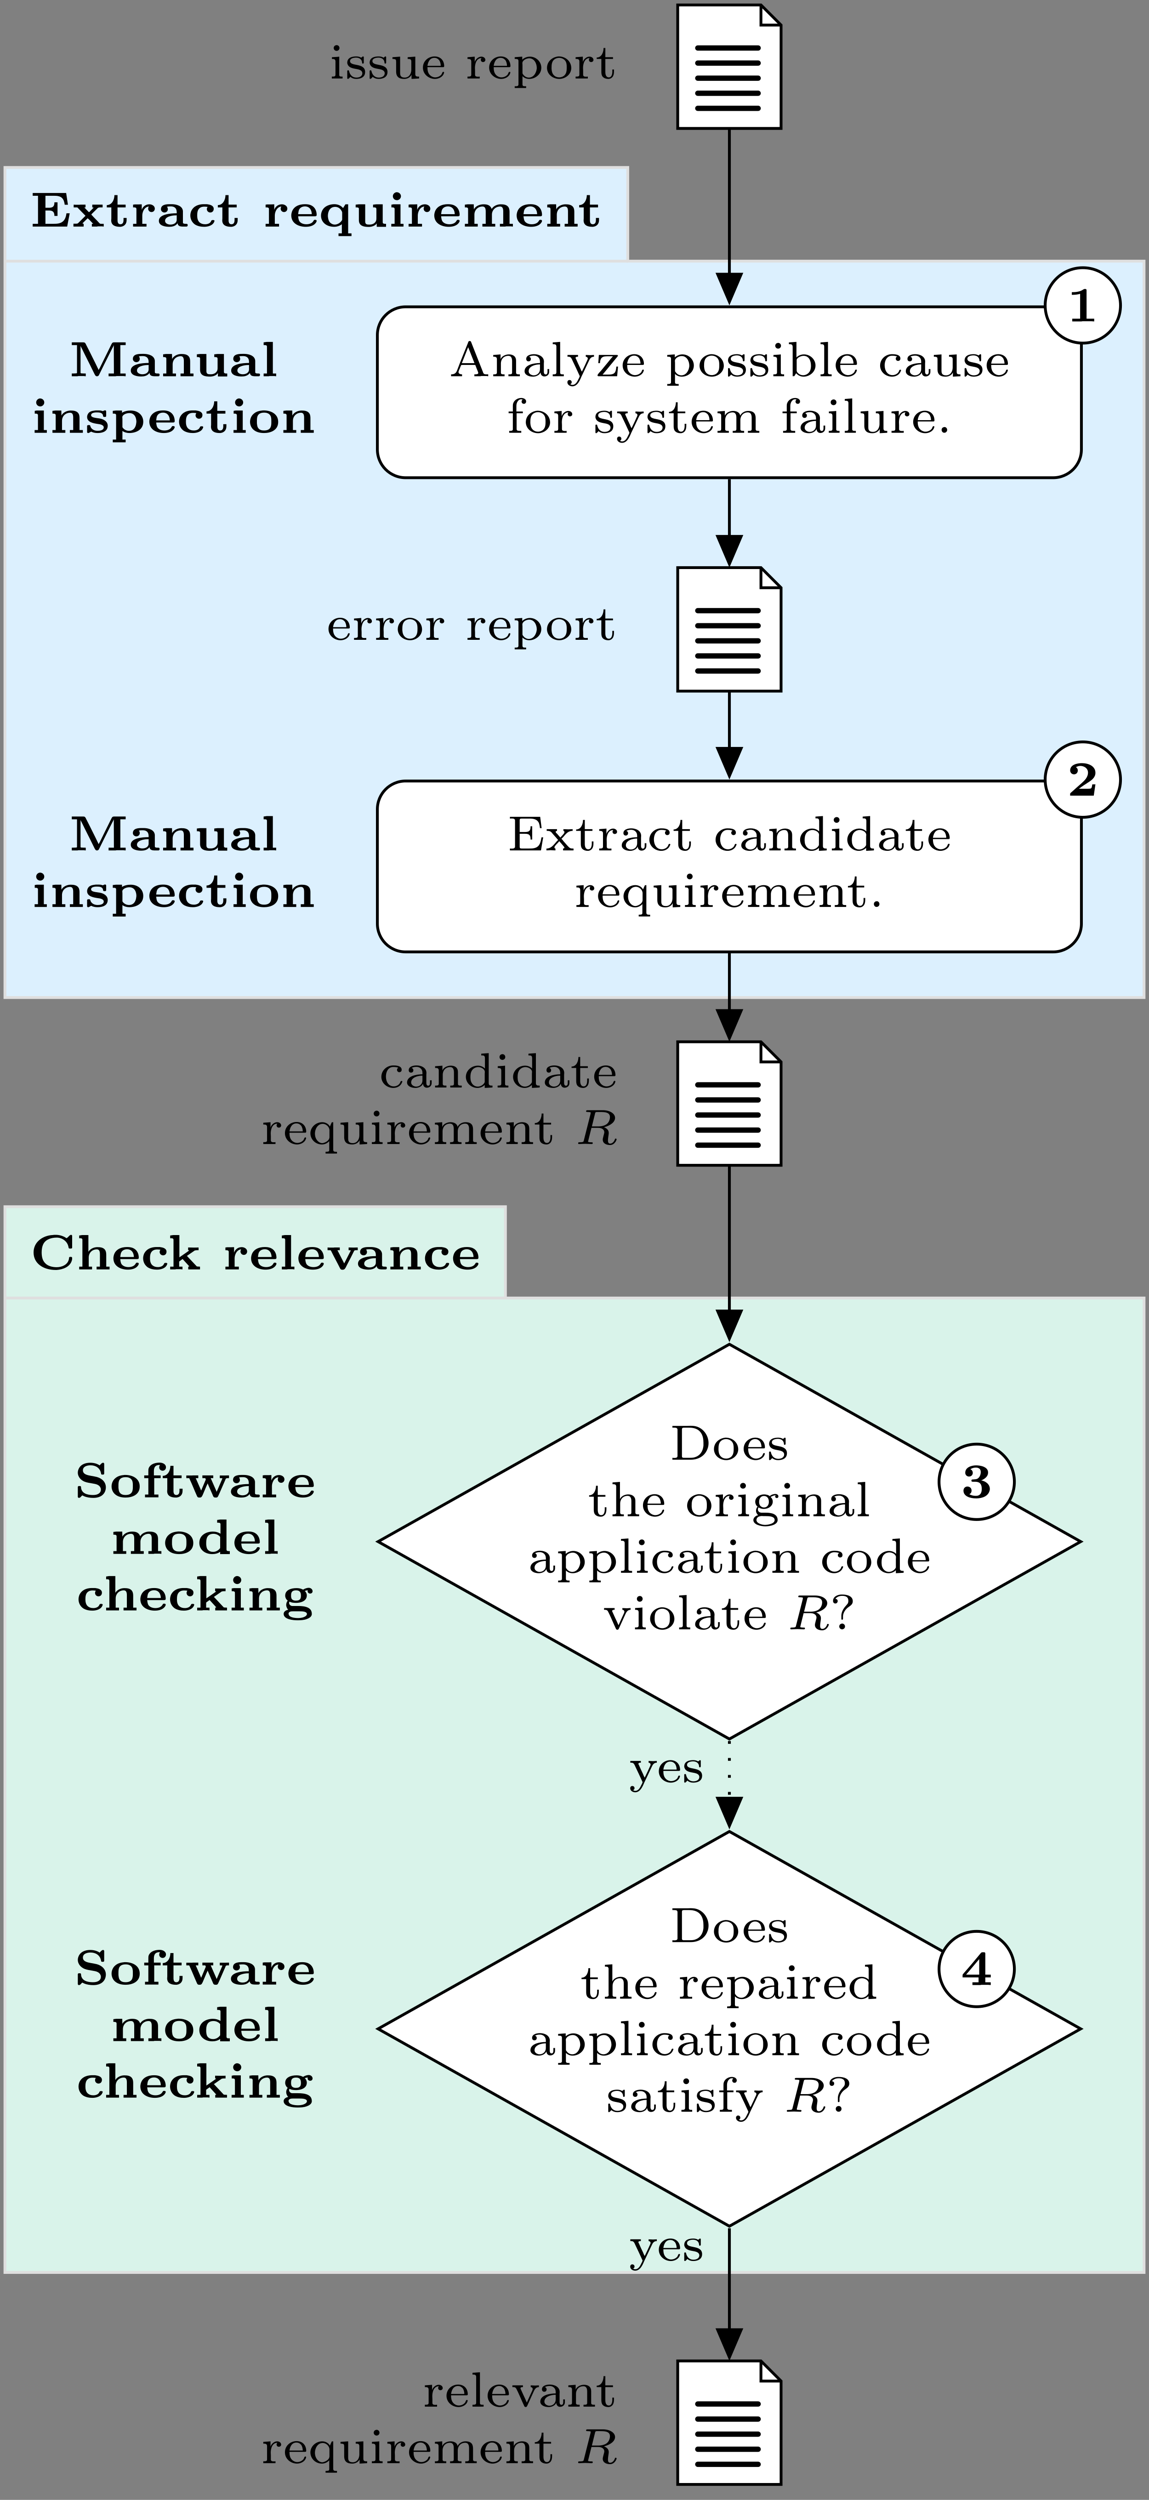 <?xml version="1.0" encoding="UTF-8"?>
<svg xmlns="http://www.w3.org/2000/svg" xmlns:xlink="http://www.w3.org/1999/xlink" width="161.977" height="352.38" viewBox="0 0 161.977 352.38">
<rect x="0" y="0" width="161.977" height="352.38" fill="#808080" stroke="none"/>
<defs>
<g>
<g id="glyph-0-0">
<path d="M 0.406 -3 L 0.406 -2.75 L 0.438 -2.75 C 0.688 -2.75 0.906 -2.734 0.906 -2.391 L 0.906 -0.547 C 0.906 -0.266 0.734 -0.266 0.391 -0.266 L 0.391 0 L 1.906 0 L 1.906 -0.266 L 1.766 -0.266 C 1.594 -0.266 1.438 -0.281 1.438 -0.5 L 1.438 -3.078 L 1.172 -3.047 Z M 1 -4.688 C 0.797 -4.672 0.656 -4.484 0.656 -4.297 C 0.656 -4.078 0.828 -3.891 1.062 -3.891 C 1.297 -3.891 1.469 -4.078 1.469 -4.297 C 1.469 -4.516 1.297 -4.703 1.062 -4.703 C 1.047 -4.703 1.031 -4.703 1 -4.688 Z M 1 -4.688 "/>
</g>
<g id="glyph-0-1">
<path d="M 0.734 -0.234 C 0.984 -0.031 1.266 0.062 1.578 0.062 C 2.109 0.062 2.828 -0.125 2.828 -0.906 L 2.828 -0.984 C 2.734 -2.25 0.703 -1.656 0.703 -2.453 C 0.703 -2.859 1.266 -2.938 1.562 -2.938 C 1.984 -2.938 2.359 -2.734 2.406 -2.25 L 2.406 -2.203 C 2.406 -2.156 2.422 -2.094 2.516 -2.094 C 2.609 -2.094 2.641 -2.172 2.641 -2.266 C 2.641 -2.297 2.641 -2.344 2.641 -2.375 L 2.641 -2.969 C 2.641 -3.031 2.641 -3.109 2.531 -3.109 C 2.484 -3.109 2.422 -3.047 2.391 -3.016 L 2.328 -2.969 C 2.328 -2.953 2.297 -2.938 2.266 -2.938 C 2.234 -2.938 2.188 -2.969 2.141 -3 C 1.969 -3.078 1.766 -3.109 1.578 -3.109 C 1.078 -3.109 0.312 -2.984 0.312 -2.219 L 0.312 -2.172 C 0.531 -1 2.328 -1.672 2.438 -0.766 C 2.438 -0.281 2 -0.125 1.594 -0.125 C 1.031 -0.125 0.688 -0.516 0.578 -1 C 0.547 -1.078 0.562 -1.156 0.438 -1.156 C 0.328 -1.156 0.312 -1.094 0.312 -1.031 L 0.312 -0.062 C 0.312 0 0.328 0.062 0.406 0.062 C 0.516 0.062 0.703 -0.172 0.734 -0.234 Z M 0.734 -0.234 "/>
</g>
<g id="glyph-0-2">
<path d="M 0.375 -3 L 0.375 -2.75 L 0.438 -2.75 C 0.609 -2.75 0.875 -2.734 0.875 -2.531 C 0.891 -2.453 0.891 -2.359 0.891 -2.281 L 0.891 -0.969 C 0.891 -0.172 1.375 0.062 2.031 0.062 C 2.422 0.062 2.859 -0.109 3.062 -0.531 L 3.062 0.062 L 4.125 0 L 4.125 -0.266 L 4.016 -0.266 C 3.812 -0.266 3.594 -0.281 3.594 -0.594 L 3.594 -3.078 L 2.516 -3 L 2.516 -2.75 C 2.812 -2.75 3.031 -2.75 3.031 -2.391 L 3.031 -1.234 C 3.031 -0.672 2.719 -0.125 2.094 -0.125 C 1.844 -0.125 1.531 -0.188 1.469 -0.547 C 1.453 -0.656 1.453 -0.781 1.453 -0.906 L 1.453 -3.078 Z M 0.375 -3 "/>
</g>
<g id="glyph-0-3">
<path d="M 0.906 -1.594 L 3.109 -1.594 C 3.219 -1.594 3.266 -1.641 3.266 -1.734 C 3.266 -2.5 2.781 -3.109 1.906 -3.109 C 1.062 -3.109 0.266 -2.484 0.266 -1.531 C 0.266 -0.578 1.109 0.062 1.969 0.062 C 2.484 0.062 3.094 -0.219 3.234 -0.766 C 3.25 -0.781 3.25 -0.812 3.25 -0.844 L 3.25 -0.859 C 3.25 -0.906 3.203 -0.938 3.141 -0.938 C 3 -0.938 2.969 -0.703 2.891 -0.578 C 2.688 -0.312 2.344 -0.156 2 -0.156 L 1.984 -0.156 C 1.703 -0.156 1.406 -0.312 1.234 -0.5 C 0.953 -0.797 0.906 -1.203 0.906 -1.594 Z M 0.906 -1.781 C 0.984 -2.312 1.219 -2.906 1.891 -2.906 C 2.141 -2.906 2.344 -2.812 2.547 -2.594 C 2.703 -2.375 2.781 -2.062 2.781 -1.781 Z M 0.906 -1.781 "/>
</g>
<g id="glyph-0-4">
<path d="M 0.328 -3 L 0.328 -2.75 L 0.438 -2.75 C 0.641 -2.75 0.859 -2.719 0.859 -2.391 L 0.859 -0.547 C 0.859 -0.266 0.688 -0.266 0.328 -0.266 L 0.328 0 L 2.047 0 L 2.047 -0.266 C 1.969 -0.266 1.875 -0.25 1.812 -0.25 C 1.578 -0.25 1.391 -0.281 1.391 -0.531 L 1.391 -1.078 C 1.391 -1.219 1.375 -1.359 1.375 -1.484 C 1.375 -2.031 1.562 -2.875 2.328 -2.875 C 2.234 -2.828 2.203 -2.719 2.203 -2.625 C 2.203 -2.438 2.344 -2.312 2.516 -2.312 C 2.703 -2.312 2.844 -2.453 2.844 -2.609 C 2.844 -2.906 2.562 -3.078 2.281 -3.078 C 1.844 -3.078 1.438 -2.688 1.344 -2.312 L 1.344 -3.078 L 0.984 -3.047 Z M 0.328 -3 "/>
</g>
<g id="glyph-0-5">
<path d="M 0.328 -3 L 0.328 -2.75 L 0.484 -2.75 C 0.688 -2.75 0.859 -2.719 0.859 -2.453 L 0.859 0.828 C 0.859 1.062 0.688 1.094 0.5 1.094 L 0.328 1.094 L 0.328 1.344 L 1.938 1.344 L 1.938 1.094 L 1.766 1.094 C 1.578 1.094 1.422 1.078 1.422 0.828 L 1.422 -0.328 C 1.672 -0.062 2.016 0.062 2.375 0.062 C 3.234 0.062 4.078 -0.594 4.078 -1.516 C 4.078 -2.359 3.359 -3.078 2.469 -3.078 C 2.062 -3.078 1.672 -2.922 1.391 -2.656 L 1.391 -3.078 Z M 3.438 -1.406 C 3.375 -0.797 3 -0.125 2.312 -0.125 C 2 -0.125 1.703 -0.297 1.531 -0.547 C 1.469 -0.609 1.422 -0.688 1.422 -0.781 L 1.422 -1.906 C 1.422 -1.984 1.406 -2.062 1.406 -2.156 C 1.406 -2.547 1.938 -2.844 2.375 -2.844 C 3.094 -2.844 3.438 -2.094 3.438 -1.5 C 3.438 -1.469 3.438 -1.438 3.438 -1.406 Z M 3.438 -1.406 "/>
</g>
<g id="glyph-0-6">
<path d="M 1.875 -3.109 C 1.062 -3.031 0.266 -2.453 0.266 -1.484 L 0.266 -1.422 C 0.328 -0.484 1.172 0.062 2 0.062 C 2.781 0.062 3.641 -0.5 3.688 -1.422 L 3.688 -1.453 C 3.688 -2.422 2.875 -3.109 1.938 -3.109 Z M 0.906 -1.359 C 0.906 -1.422 0.906 -1.484 0.906 -1.531 C 0.906 -1.922 0.938 -2.375 1.266 -2.656 C 1.469 -2.828 1.719 -2.906 1.969 -2.906 C 2.281 -2.906 2.594 -2.781 2.797 -2.547 C 3.016 -2.297 3.047 -1.938 3.047 -1.625 C 3.047 -1.234 3.047 -0.797 2.766 -0.484 C 2.578 -0.266 2.266 -0.156 1.984 -0.156 C 1.438 -0.156 1.031 -0.5 0.938 -1.078 C 0.922 -1.172 0.922 -1.266 0.906 -1.359 Z M 0.906 -1.359 "/>
</g>
<g id="glyph-0-7">
<path d="M 1.156 -4.297 C 1.156 -3.75 0.906 -2.953 0.188 -2.953 L 0.188 -2.75 L 0.844 -2.75 L 0.844 -0.969 C 0.844 -0.75 0.859 -0.516 0.969 -0.328 C 1.156 -0.047 1.5 0.062 1.828 0.062 C 2.078 0.062 2.297 -0.047 2.453 -0.266 C 2.594 -0.484 2.625 -0.734 2.625 -1 L 2.625 -1.266 L 2.391 -1.266 C 2.391 -1.172 2.391 -1.078 2.391 -0.969 C 2.391 -0.688 2.328 -0.156 1.891 -0.156 C 1.5 -0.156 1.406 -0.562 1.406 -0.922 L 1.406 -2.75 L 2.484 -2.75 L 2.484 -3 L 1.406 -3 L 1.406 -4.297 Z M 1.156 -4.297 "/>
</g>
<g id="glyph-0-8">
<path d="M 0.312 -0.266 L 0.312 0 L 1.859 0 L 1.859 -0.266 C 1.672 -0.266 1.359 -0.328 1.359 -0.578 C 1.359 -0.766 1.5 -0.969 1.562 -1.156 C 1.656 -1.359 1.688 -1.594 1.828 -1.594 L 3.719 -1.594 C 3.75 -1.5 3.797 -1.406 3.828 -1.312 C 3.891 -1.125 3.984 -0.922 4.062 -0.734 L 4.125 -0.547 C 4.141 -0.516 4.141 -0.484 4.141 -0.453 C 4.141 -0.266 3.828 -0.266 3.625 -0.266 L 3.594 -0.266 L 3.594 0 L 4.438 0 L 4.578 -0.031 L 5.297 -0.031 L 5.547 0 L 5.547 -0.266 L 5.344 -0.266 C 5.188 -0.266 5.031 -0.266 4.938 -0.344 C 4.844 -0.438 4.812 -0.562 4.766 -0.688 C 4.234 -2.016 3.719 -3.359 3.188 -4.688 C 3.141 -4.812 3.109 -4.969 2.938 -4.969 C 2.75 -4.969 2.734 -4.812 2.688 -4.688 C 2.188 -3.422 1.641 -2.141 1.172 -0.859 C 1 -0.359 0.703 -0.266 0.312 -0.266 Z M 1.828 -1.844 L 2.719 -4.094 L 3.609 -1.844 Z M 1.828 -1.844 "/>
</g>
<g id="glyph-0-9">
<path d="M 0.375 -3 L 0.375 -2.75 L 0.469 -2.75 C 0.688 -2.75 0.891 -2.719 0.891 -2.391 L 0.891 -0.547 C 0.891 -0.266 0.719 -0.266 0.375 -0.266 L 0.375 0 L 1.969 0 L 1.969 -0.266 L 1.828 -0.266 C 1.625 -0.266 1.453 -0.281 1.453 -0.516 L 1.453 -1.812 C 1.453 -2.297 1.766 -2.875 2.516 -2.875 C 2.906 -2.875 3.031 -2.547 3.031 -2.125 L 3.031 -0.516 C 3.031 -0.266 2.844 -0.266 2.609 -0.266 L 2.516 -0.266 L 2.516 0 L 4.125 0 L 4.125 -0.266 L 3.969 -0.266 C 3.781 -0.266 3.594 -0.281 3.594 -0.516 L 3.594 -2.047 C 3.594 -2.25 3.594 -2.469 3.484 -2.656 C 3.297 -2.984 2.906 -3.078 2.578 -3.078 C 2.125 -3.078 1.562 -2.844 1.406 -2.391 L 1.406 -3.078 L 1.047 -3.047 Z M 0.375 -3 "/>
</g>
<g id="glyph-0-10">
<path d="M 1.047 -2.75 C 1.234 -2.875 1.484 -2.906 1.719 -2.906 C 2.031 -2.906 2.312 -2.766 2.469 -2.484 C 2.547 -2.328 2.562 -2.172 2.562 -2 L 2.562 -1.859 C 1.719 -1.859 0.391 -1.625 0.391 -0.703 C 0.391 -0.25 0.891 0.062 1.578 0.062 C 1.969 0.062 2.469 -0.125 2.625 -0.516 L 2.641 -0.516 C 2.672 -0.219 2.844 0.031 3.188 0.031 C 3.562 0.031 3.859 -0.234 3.859 -0.609 L 3.859 -1.016 L 3.625 -1.016 L 3.625 -0.672 C 3.625 -0.484 3.594 -0.25 3.375 -0.25 C 3.141 -0.25 3.109 -0.5 3.109 -0.656 L 3.109 -1.797 C 3.109 -1.875 3.125 -1.953 3.125 -2.047 C 3.125 -2.797 2.375 -3.109 1.734 -3.109 C 1.312 -3.109 0.625 -2.984 0.625 -2.438 C 0.625 -2.25 0.734 -2.094 0.953 -2.094 C 1.156 -2.094 1.281 -2.234 1.281 -2.438 C 1.281 -2.578 1.203 -2.688 1.047 -2.75 Z M 2.562 -1.672 L 2.562 -1 C 2.562 -0.484 2.172 -0.125 1.672 -0.125 C 1.359 -0.125 0.969 -0.344 0.969 -0.703 C 0.969 -1.453 1.984 -1.672 2.562 -1.672 Z M 2.562 -1.672 "/>
</g>
<g id="glyph-0-11">
<path d="M 0.391 -4.766 L 0.391 -4.516 L 0.516 -4.516 C 0.719 -4.516 0.906 -4.484 0.906 -4.172 L 0.906 -0.703 C 0.906 -0.641 0.906 -0.594 0.906 -0.547 C 0.906 -0.266 0.703 -0.266 0.422 -0.266 L 0.391 -0.266 L 0.391 0 L 1.953 0 L 1.953 -0.266 L 1.797 -0.266 C 1.594 -0.266 1.438 -0.281 1.438 -0.516 L 1.438 -4.844 Z M 0.391 -4.766 "/>
</g>
<g id="glyph-0-12">
<path d="M 0.219 -3 L 0.219 -2.75 L 0.359 -2.75 C 0.719 -2.75 0.781 -2.516 0.969 -2.109 C 1.266 -1.484 1.578 -0.844 1.859 -0.203 L 1.922 -0.078 C 1.938 -0.062 1.938 -0.031 1.938 0 C 1.938 0.109 1.828 0.266 1.781 0.375 C 1.609 0.734 1.391 1.219 0.906 1.219 C 0.797 1.219 0.688 1.172 0.609 1.125 C 0.734 1.078 0.812 0.969 0.812 0.844 C 0.812 0.656 0.672 0.531 0.5 0.531 C 0.297 0.531 0.203 0.703 0.203 0.844 C 0.203 1.219 0.578 1.422 0.906 1.422 C 1.672 1.422 2 0.469 2.219 -0.016 C 2.547 -0.719 2.891 -1.422 3.219 -2.125 C 3.359 -2.438 3.516 -2.75 3.953 -2.75 L 3.953 -3 L 3.422 -2.969 L 2.797 -3 L 2.797 -2.75 C 2.938 -2.75 3.078 -2.641 3.078 -2.5 C 3.078 -2.406 3.031 -2.312 2.984 -2.219 C 2.781 -1.75 2.562 -1.297 2.344 -0.844 C 2.312 -0.781 2.266 -0.703 2.266 -0.641 C 2.156 -0.75 2.094 -0.969 2.016 -1.141 C 1.812 -1.562 1.609 -2 1.422 -2.438 C 1.391 -2.484 1.359 -2.531 1.359 -2.578 L 1.359 -2.609 C 1.375 -2.75 1.578 -2.75 1.703 -2.75 L 1.703 -3 Z M 0.219 -3 "/>
</g>
<g id="glyph-0-13">
<path d="M 0.453 -3 L 0.375 -1.844 L 0.609 -1.844 C 0.641 -2.281 0.719 -2.75 1.359 -2.797 C 1.516 -2.812 1.672 -2.812 1.828 -2.812 L 2.438 -2.812 C 2.234 -2.578 2.031 -2.328 1.828 -2.078 L 0.75 -0.766 C 0.578 -0.578 0.266 -0.266 0.266 -0.125 C 0.266 -0.031 0.344 0 0.406 0 L 3.031 0 L 3.156 -1.359 L 2.922 -1.359 C 2.891 -1.078 2.875 -0.766 2.703 -0.516 C 2.484 -0.25 2.125 -0.234 1.797 -0.234 L 0.984 -0.234 C 1.172 -0.438 1.344 -0.672 1.531 -0.891 C 2.031 -1.5 2.547 -2.125 3.047 -2.734 C 3.094 -2.781 3.141 -2.844 3.141 -2.906 C 3.141 -2.984 3.062 -3 3 -3 Z M 0.453 -3 "/>
</g>
<g id="glyph-0-14">
<path d="M 0.328 -4.766 L 0.328 -4.516 L 0.438 -4.516 C 0.656 -4.516 0.859 -4.484 0.859 -4.125 L 0.859 0 L 1.094 -0.016 L 1.344 -0.422 C 1.609 -0.125 1.969 0.062 2.391 0.062 C 3.234 0.062 4.078 -0.594 4.078 -1.516 C 4.078 -2.359 3.344 -3.078 2.453 -3.078 C 2.047 -3.078 1.672 -2.922 1.391 -2.656 L 1.391 -4.844 Z M 3.438 -1.359 C 3.422 -1.062 3.359 -0.766 3.156 -0.531 C 2.953 -0.281 2.641 -0.141 2.328 -0.141 C 2.031 -0.141 1.719 -0.281 1.516 -0.547 C 1.469 -0.625 1.422 -0.703 1.422 -0.797 L 1.422 -2.312 C 1.469 -2.609 2.016 -2.875 2.391 -2.875 C 3.219 -2.875 3.438 -2.078 3.438 -1.5 C 3.438 -1.453 3.438 -1.406 3.438 -1.359 Z M 3.438 -1.359 "/>
</g>
<g id="glyph-0-15">
<path d="M 2.703 -2.781 C 2.594 -2.719 2.516 -2.625 2.516 -2.484 C 2.516 -2.328 2.641 -2.156 2.828 -2.156 C 3.062 -2.156 3.172 -2.312 3.172 -2.5 C 3.172 -3.109 2.266 -3.109 1.984 -3.109 C 1.094 -3.109 0.312 -2.422 0.312 -1.516 L 0.312 -1.422 C 0.359 -0.578 1.109 0.062 2 0.062 C 2.5 0.062 3.016 -0.188 3.203 -0.672 C 3.219 -0.719 3.266 -0.781 3.266 -0.844 C 3.266 -0.906 3.203 -0.922 3.141 -0.922 C 3.016 -0.922 3 -0.766 2.938 -0.641 C 2.766 -0.328 2.406 -0.156 2.062 -0.156 C 1.328 -0.156 0.953 -0.812 0.953 -1.547 C 0.953 -2.125 1.203 -2.828 1.922 -2.891 L 2 -2.891 C 2.234 -2.891 2.484 -2.875 2.703 -2.781 Z M 2.703 -2.781 "/>
</g>
<g id="glyph-0-16">
<path d="M 0.906 -3 L 0.312 -3 L 0.312 -2.75 L 0.906 -2.75 L 0.906 -0.516 C 0.906 -0.266 0.703 -0.266 0.484 -0.266 L 0.391 -0.266 L 0.391 0 L 2.094 0 L 2.094 -0.266 L 1.875 -0.266 C 1.641 -0.266 1.438 -0.281 1.438 -0.531 L 1.438 -2.75 L 2.312 -2.75 L 2.312 -3 L 1.406 -3 L 1.406 -3.641 C 1.406 -3.844 1.406 -4.031 1.484 -4.219 C 1.578 -4.469 1.781 -4.703 2.047 -4.719 L 2.078 -4.719 C 2.156 -4.719 2.219 -4.703 2.297 -4.688 C 2.203 -4.625 2.141 -4.531 2.141 -4.406 C 2.141 -4.219 2.266 -4.078 2.469 -4.078 C 2.672 -4.078 2.781 -4.266 2.781 -4.406 C 2.781 -4.766 2.391 -4.906 2.094 -4.906 C 1.609 -4.906 1.109 -4.625 0.953 -4.141 C 0.906 -4 0.906 -3.859 0.906 -3.719 Z M 0.906 -3 "/>
</g>
<g id="glyph-0-17">
<path d="M 0.375 -3 L 0.375 -2.75 L 0.469 -2.75 C 0.688 -2.75 0.891 -2.719 0.891 -2.391 L 0.891 -0.547 C 0.891 -0.266 0.719 -0.266 0.375 -0.266 L 0.375 0 L 1.969 0 L 1.969 -0.266 L 1.828 -0.266 C 1.625 -0.266 1.453 -0.281 1.453 -0.516 L 1.453 -1.812 C 1.453 -2.297 1.766 -2.875 2.516 -2.875 C 2.906 -2.875 3.031 -2.547 3.031 -2.125 L 3.031 -0.516 C 3.031 -0.266 2.844 -0.266 2.609 -0.266 L 2.516 -0.266 L 2.516 0 L 4.125 0 L 4.125 -0.266 L 3.969 -0.266 C 3.766 -0.266 3.594 -0.281 3.594 -0.516 L 3.594 -1.812 C 3.594 -2.297 3.922 -2.875 4.656 -2.875 C 5.062 -2.875 5.188 -2.547 5.188 -2.125 L 5.188 -0.516 C 5.188 -0.266 4.984 -0.266 4.766 -0.266 L 4.656 -0.266 L 4.656 0 L 6.266 0 L 6.266 -0.266 L 6.109 -0.266 C 5.922 -0.266 5.75 -0.281 5.75 -0.516 L 5.75 -2 C 5.75 -2.453 5.688 -3.078 4.688 -3.078 C 4.312 -3.078 3.953 -2.922 3.703 -2.625 C 3.656 -2.562 3.609 -2.484 3.562 -2.422 C 3.5 -2.922 2.969 -3.078 2.578 -3.078 C 2.125 -3.078 1.562 -2.844 1.406 -2.391 L 1.406 -3.078 L 1.047 -3.047 Z M 0.375 -3 "/>
</g>
<g id="glyph-0-18">
<path d="M 1.078 -0.797 C 0.875 -0.781 0.734 -0.609 0.734 -0.406 C 0.734 -0.219 0.875 0 1.109 0 C 1.344 0 1.516 -0.188 1.516 -0.406 C 1.516 -0.594 1.375 -0.812 1.141 -0.812 C 1.109 -0.812 1.094 -0.797 1.078 -0.797 Z M 1.078 -0.797 "/>
</g>
<g id="glyph-0-19">
<path d="M 0.391 -4.734 L 0.391 -4.484 C 0.469 -4.484 0.562 -4.5 0.656 -4.5 C 0.906 -4.5 1.109 -4.453 1.109 -4.203 C 1.109 -4.172 1.109 -4.125 1.109 -4.078 L 1.109 -0.547 C 1.109 -0.281 0.875 -0.25 0.641 -0.25 C 0.562 -0.25 0.469 -0.266 0.391 -0.266 L 0.391 0 L 4.766 0 L 5.078 -1.844 L 4.844 -1.844 C 4.719 -1.234 4.641 -0.516 3.844 -0.328 C 3.609 -0.266 3.359 -0.266 3.125 -0.266 L 2.047 -0.266 C 1.875 -0.266 1.766 -0.297 1.766 -0.5 L 1.766 -2.344 L 2.5 -2.344 C 2.75 -2.344 3.031 -2.328 3.188 -2.109 C 3.281 -1.969 3.297 -1.766 3.297 -1.594 L 3.297 -1.531 L 3.531 -1.531 L 3.531 -3.406 L 3.297 -3.406 L 3.297 -3.344 C 3.297 -3.156 3.281 -2.969 3.188 -2.828 C 3.031 -2.609 2.75 -2.594 2.5 -2.594 L 1.766 -2.594 L 1.766 -4.266 C 1.766 -4.453 1.875 -4.484 2.031 -4.484 L 3.094 -4.484 C 3.625 -4.484 4.188 -4.453 4.469 -3.875 C 4.562 -3.641 4.594 -3.391 4.625 -3.141 L 4.859 -3.141 L 4.656 -4.734 Z M 0.391 -4.734 "/>
</g>
<g id="glyph-0-20">
<path d="M 0.219 -3 L 0.219 -2.75 L 0.359 -2.75 C 0.766 -2.75 0.891 -2.562 1.078 -2.328 L 1.562 -1.781 C 1.656 -1.672 1.734 -1.562 1.828 -1.484 L 1.828 -1.469 C 1.312 -1 1 -0.266 0.188 -0.266 L 0.188 0 L 0.766 -0.031 L 1.453 0 L 1.453 -0.266 L 1.391 -0.281 C 1.344 -0.312 1.312 -0.359 1.312 -0.422 C 1.312 -0.578 1.469 -0.703 1.562 -0.828 C 1.703 -0.969 1.859 -1.125 1.984 -1.297 L 2 -1.297 C 2.047 -1.219 2.125 -1.141 2.188 -1.078 L 2.516 -0.688 C 2.594 -0.594 2.719 -0.469 2.719 -0.391 C 2.719 -0.312 2.609 -0.266 2.531 -0.266 L 2.531 0 L 4 0 L 4 -0.266 L 3.859 -0.266 C 3.5 -0.266 3.422 -0.375 3.109 -0.703 L 2.578 -1.312 C 2.5 -1.422 2.406 -1.547 2.297 -1.625 L 2.297 -1.641 C 2.781 -2.031 3.031 -2.75 3.875 -2.75 L 3.875 -3 L 3.266 -2.969 L 2.578 -3 L 2.578 -2.75 C 2.688 -2.75 2.719 -2.656 2.719 -2.578 C 2.719 -2.422 2.594 -2.328 2.5 -2.203 L 2.141 -1.812 C 2.094 -1.891 2.016 -1.953 1.969 -2.016 L 1.688 -2.344 C 1.609 -2.406 1.484 -2.516 1.484 -2.609 C 1.484 -2.703 1.594 -2.75 1.672 -2.75 L 1.672 -3 Z M 0.219 -3 "/>
</g>
<g id="glyph-0-21">
<path d="M 2.484 -4.766 L 2.484 -4.516 L 2.625 -4.516 C 2.844 -4.516 3 -4.484 3 -4.094 L 3 -2.672 C 2.734 -2.938 2.391 -3.078 2 -3.078 C 1.109 -3.078 0.312 -2.391 0.312 -1.5 C 0.312 -0.641 1.062 0.062 1.938 0.062 C 2.344 0.062 2.703 -0.094 2.969 -0.359 L 2.969 0.062 L 4.062 0 L 4.062 -0.266 L 3.969 -0.266 C 3.75 -0.266 3.531 -0.281 3.531 -0.609 L 3.531 -4.844 Z M 0.953 -1.359 L 0.953 -1.453 C 0.953 -1.953 1.031 -2.516 1.641 -2.797 C 1.781 -2.844 1.922 -2.875 2.062 -2.875 C 2.422 -2.875 2.984 -2.625 2.984 -2.188 C 2.984 -2.094 2.969 -2.016 2.969 -1.922 L 2.969 -0.812 C 2.969 -0.734 2.938 -0.672 2.891 -0.609 C 2.688 -0.312 2.328 -0.125 1.984 -0.125 C 1.469 -0.125 1.094 -0.516 0.984 -1.031 C 0.969 -1.141 0.969 -1.25 0.953 -1.359 Z M 0.953 -1.359 "/>
</g>
<g id="glyph-0-22">
<path d="M 2.969 -0.406 L 2.969 0.828 C 2.969 1.031 2.922 1.094 2.453 1.094 L 2.453 1.344 L 4.062 1.344 L 4.062 1.094 L 3.906 1.094 C 3.703 1.094 3.531 1.062 3.531 0.812 L 3.531 -3.078 L 3.328 -3.062 L 3.297 -3 L 3.062 -2.469 C 2.859 -2.859 2.406 -3.078 1.984 -3.078 C 1.125 -3.078 0.359 -2.422 0.312 -1.578 L 0.312 -1.516 C 0.312 -0.656 1.031 0.062 1.938 0.062 C 2.344 0.062 2.703 -0.109 2.969 -0.406 Z M 0.953 -1.406 L 0.953 -1.469 C 0.953 -2.062 1.297 -2.844 2.062 -2.844 L 2.109 -2.844 C 2.547 -2.812 2.953 -2.438 3 -2 L 3 -0.984 C 3 -0.391 2.203 -0.125 1.984 -0.125 L 1.938 -0.125 C 1.484 -0.172 1.156 -0.562 1.031 -0.953 C 0.984 -1.094 0.969 -1.25 0.953 -1.406 Z M 0.953 -1.406 "/>
</g>
<g id="glyph-0-23">
<path d="M 0.406 -4.766 L 0.406 -4.516 C 0.5 -4.516 0.578 -4.516 0.672 -4.516 C 0.906 -4.516 1.125 -4.484 1.125 -4.219 L 1.125 -0.656 C 1.125 -0.625 1.125 -0.578 1.125 -0.531 C 1.125 -0.281 0.906 -0.25 0.672 -0.25 C 0.578 -0.25 0.484 -0.266 0.406 -0.266 L 0.406 0 L 2.516 0 C 2.672 0 2.844 0 3 0 C 3.969 0 4.938 -0.453 5.328 -1.469 C 5.453 -1.75 5.5 -2.047 5.5 -2.344 C 5.5 -3.453 4.703 -4.578 3.484 -4.75 C 3.312 -4.766 3.156 -4.781 2.984 -4.781 C 2.828 -4.781 2.656 -4.766 2.5 -4.766 Z M 4.781 -2.266 C 4.781 -2.219 4.781 -2.172 4.781 -2.125 L 4.781 -2 C 4.703 -1.109 4.234 -0.5 3.438 -0.312 C 3.203 -0.266 2.969 -0.266 2.734 -0.266 L 2.062 -0.266 C 1.906 -0.266 1.75 -0.266 1.75 -0.5 C 1.75 -0.547 1.75 -0.594 1.75 -0.641 L 1.75 -4.016 C 1.75 -4.094 1.75 -4.172 1.75 -4.25 C 1.75 -4.5 1.875 -4.516 2.062 -4.516 L 2.75 -4.516 C 3.453 -4.516 4.047 -4.344 4.422 -3.797 C 4.703 -3.391 4.781 -2.875 4.781 -2.391 C 4.781 -2.344 4.781 -2.312 4.781 -2.266 Z M 4.781 -2.266 "/>
</g>
<g id="glyph-0-24">
<path d="M 0.375 -4.766 L 0.375 -4.516 L 0.484 -4.516 C 0.703 -4.516 0.891 -4.484 0.891 -4.172 L 0.891 -0.703 C 0.891 -0.641 0.906 -0.594 0.906 -0.547 C 0.906 -0.266 0.688 -0.266 0.406 -0.266 L 0.375 -0.266 L 0.375 0 L 1.969 0 L 1.969 -0.266 L 1.828 -0.266 C 1.625 -0.266 1.453 -0.281 1.453 -0.516 L 1.453 -1.812 C 1.453 -2.297 1.766 -2.875 2.516 -2.875 C 2.906 -2.875 3.031 -2.547 3.031 -2.125 L 3.031 -0.516 C 3.031 -0.266 2.844 -0.266 2.609 -0.266 L 2.516 -0.266 L 2.516 0 L 4.125 0 L 4.125 -0.266 L 3.969 -0.266 C 3.781 -0.266 3.594 -0.281 3.594 -0.516 L 3.594 -2.047 C 3.594 -2.266 3.594 -2.453 3.484 -2.641 C 3.297 -2.969 2.922 -3.078 2.578 -3.078 C 2.141 -3.078 1.609 -2.859 1.422 -2.422 L 1.422 -4.844 Z M 0.375 -4.766 "/>
</g>
<g id="glyph-0-25">
<path d="M 2.578 -2.828 C 2.391 -3.016 2.016 -3.078 1.766 -3.078 C 1.188 -3.078 0.531 -2.703 0.531 -2.047 C 0.531 -1.812 0.641 -1.5 0.859 -1.359 L 0.859 -1.344 C 0.719 -1.219 0.641 -0.969 0.641 -0.781 C 0.641 -0.516 0.766 -0.328 0.938 -0.141 C 0.641 -0.109 0.266 0.188 0.266 0.531 C 0.266 1.188 1.312 1.422 1.953 1.422 C 2.547 1.422 3.688 1.234 3.688 0.531 C 3.688 -0.344 2.766 -0.5 2.047 -0.5 L 1.453 -0.5 C 1.141 -0.5 0.906 -0.656 0.906 -0.969 L 0.906 -0.984 C 0.906 -1.094 0.969 -1.156 1 -1.25 C 1.219 -1.094 1.484 -1.031 1.75 -1.031 C 2.391 -1.031 3 -1.438 3 -2.062 C 3 -2.328 2.891 -2.531 2.703 -2.719 C 2.953 -2.844 3.141 -2.953 3.422 -2.953 C 3.375 -2.906 3.344 -2.844 3.344 -2.781 C 3.344 -2.656 3.438 -2.562 3.562 -2.562 C 3.703 -2.562 3.797 -2.656 3.797 -2.797 C 3.797 -3.016 3.578 -3.141 3.391 -3.141 C 3.094 -3.141 2.734 -3.016 2.578 -2.828 Z M 0.703 0.578 C 0.703 0.547 0.703 0.531 0.703 0.516 C 0.703 0.266 0.922 0.062 1.141 0.016 C 1.234 -0.016 1.359 -0.031 1.469 -0.031 C 1.547 -0.031 1.641 -0.016 1.719 -0.016 L 2.047 -0.016 C 2.484 -0.016 3.266 0 3.266 0.531 C 3.266 1.156 2.031 1.219 1.938 1.219 C 1.5 1.219 0.766 1.031 0.703 0.578 Z M 1.078 -1.938 C 1.078 -1.984 1.078 -2.016 1.078 -2.062 C 1.078 -2.469 1.297 -2.859 1.75 -2.859 C 2.188 -2.859 2.453 -2.547 2.453 -2.031 C 2.453 -1.594 2.203 -1.234 1.766 -1.234 C 1.562 -1.234 1.359 -1.328 1.234 -1.484 C 1.125 -1.609 1.094 -1.781 1.078 -1.938 Z M 1.078 -1.938 "/>
</g>
<g id="glyph-0-26">
<path d="M 0.219 -3 L 0.219 -2.75 L 0.328 -2.75 C 0.516 -2.75 0.672 -2.734 0.797 -2.469 C 1.094 -1.891 1.344 -1.281 1.609 -0.688 L 1.859 -0.141 C 1.906 -0.047 1.938 0.062 2.094 0.062 C 2.234 0.062 2.266 -0.047 2.312 -0.125 L 3.203 -2.094 C 3.375 -2.484 3.562 -2.75 3.953 -2.75 L 3.953 -3 L 3.438 -2.969 L 2.797 -3 L 2.797 -2.75 C 2.953 -2.75 3.078 -2.641 3.078 -2.484 C 3.078 -2.391 3.031 -2.281 2.984 -2.188 C 2.781 -1.734 2.562 -1.281 2.359 -0.812 C 2.328 -0.734 2.281 -0.656 2.266 -0.578 C 2.219 -0.641 2.188 -0.703 2.172 -0.75 L 2.031 -1.078 C 1.812 -1.531 1.609 -1.984 1.406 -2.438 C 1.375 -2.484 1.359 -2.531 1.359 -2.578 L 1.359 -2.609 C 1.375 -2.75 1.578 -2.75 1.703 -2.75 L 1.703 -3 Z M 0.219 -3 "/>
</g>
<g id="glyph-0-27">
<path d="M 0.812 -4.297 C 1.062 -4.609 1.406 -4.719 1.781 -4.719 C 2.141 -4.719 2.641 -4.641 2.641 -4.031 L 2.641 -3.938 C 2.609 -3.594 2.469 -3.547 2.156 -3.156 C 1.875 -2.812 1.656 -2.359 1.656 -1.922 L 1.656 -1.5 C 1.656 -1.438 1.656 -1.359 1.734 -1.359 L 1.797 -1.359 C 1.875 -1.359 1.891 -1.438 1.891 -1.516 L 1.891 -1.891 C 1.938 -2.406 2.266 -2.875 2.719 -3.172 C 3.078 -3.422 3.266 -3.609 3.266 -3.969 C 3.266 -4.672 2.516 -4.906 1.766 -4.906 L 1.672 -4.906 C 1.156 -4.891 0.484 -4.641 0.484 -4 C 0.484 -3.828 0.578 -3.641 0.812 -3.641 C 1.016 -3.641 1.141 -3.812 1.141 -3.984 C 1.141 -4.156 1 -4.297 0.812 -4.297 Z M 1.703 -0.797 C 1.5 -0.781 1.359 -0.594 1.359 -0.406 C 1.359 -0.188 1.531 0 1.766 0 C 2 0 2.172 -0.188 2.172 -0.406 C 2.172 -0.625 2 -0.812 1.766 -0.812 C 1.75 -0.812 1.734 -0.812 1.703 -0.797 Z M 1.703 -0.797 "/>
</g>
<g id="glyph-1-0">
<path d="M 0.438 -4.781 L 0.438 -4.391 L 1.172 -4.391 L 1.172 -0.5 C 1.172 -0.422 1.094 -0.406 1.016 -0.406 L 0.969 -0.406 C 0.781 -0.391 0.609 -0.391 0.438 -0.391 L 0.438 0 L 1.219 0 L 1.375 -0.031 L 2.125 -0.031 L 2.406 0 L 2.406 -0.391 C 2.234 -0.391 2.062 -0.391 1.875 -0.406 L 1.828 -0.406 C 1.75 -0.406 1.672 -0.422 1.672 -0.5 L 1.672 -4.297 C 1.719 -4.141 1.812 -4.016 1.875 -3.875 L 2.234 -3.141 C 2.719 -2.188 3.188 -1.234 3.656 -0.281 C 3.75 -0.125 3.797 0 3.984 0 C 4.219 0 4.266 -0.172 4.344 -0.328 C 4.812 -1.297 5.297 -2.25 5.781 -3.219 L 6.156 -3.969 C 6.234 -4.109 6.312 -4.25 6.359 -4.391 L 6.375 -0.391 L 5.625 -0.391 L 5.625 0 L 6.594 0 L 6.766 -0.031 L 7.688 -0.031 L 8.031 0 L 8.031 -0.391 L 7.281 -0.391 L 7.281 -4.391 L 8.031 -4.391 L 8.031 -4.781 L 6.375 -4.781 C 6.125 -4.781 6.078 -4.594 6 -4.453 C 5.453 -3.359 4.922 -2.266 4.391 -1.188 C 4.328 -1.094 4.266 -0.984 4.234 -0.891 L 4.219 -0.891 C 4.188 -0.984 4.125 -1.094 4.078 -1.188 C 3.672 -2.047 3.234 -2.891 2.812 -3.75 L 2.453 -4.453 C 2.375 -4.609 2.328 -4.781 2.078 -4.781 Z M 0.438 -4.781 "/>
</g>
<g id="glyph-1-1">
<path d="M 1.422 -2.797 C 1.609 -2.844 1.797 -2.844 1.969 -2.844 C 2.312 -2.844 2.797 -2.734 2.797 -2.016 L 2.797 -1.875 C 1.875 -1.875 0.281 -1.734 0.281 -0.812 C 0.281 -0.094 1.219 0.031 1.75 0.031 C 2.125 0.031 2.531 -0.047 2.797 -0.328 C 2.844 -0.375 2.906 -0.422 2.922 -0.484 C 2.953 -0.391 2.938 -0.312 3 -0.234 C 3.141 0 3.484 0 3.734 0 L 4.156 0 C 4.281 0 4.344 -0.062 4.344 -0.203 C 4.344 -0.375 4.25 -0.391 4.125 -0.391 L 4.047 -0.391 C 3.906 -0.391 3.672 -0.391 3.672 -0.578 L 3.672 -2.188 C 3.609 -2.938 2.75 -3.141 2.156 -3.156 L 1.875 -3.156 C 1.438 -3.156 0.578 -3.156 0.578 -2.453 L 0.578 -2.406 C 0.609 -2.141 0.844 -1.984 1.062 -1.984 C 1.312 -1.984 1.547 -2.156 1.547 -2.453 C 1.547 -2.578 1.5 -2.703 1.422 -2.797 Z M 2.797 -1.594 L 2.797 -0.969 C 2.797 -0.5 2.375 -0.281 1.906 -0.281 C 1.609 -0.281 1.156 -0.422 1.156 -0.812 C 1.156 -1.422 2.141 -1.547 2.484 -1.578 C 2.578 -1.578 2.703 -1.578 2.797 -1.594 Z M 2.797 -1.594 "/>
</g>
<g id="glyph-1-2">
<path d="M 0.453 -3.094 L 0.453 -2.703 L 0.578 -2.703 C 0.75 -2.703 0.906 -2.672 0.906 -2.469 L 0.906 -0.391 L 0.453 -0.391 L 0.453 0 L 2.266 0 L 2.266 -0.391 L 1.797 -0.391 L 1.797 -1.672 C 1.797 -2.391 2.328 -2.828 2.938 -2.828 C 3.25 -2.828 3.375 -2.609 3.375 -2.141 L 3.375 -0.391 L 2.906 -0.391 L 2.906 0 L 4.734 0 L 4.734 -0.391 L 4.266 -0.391 L 4.266 -2.031 C 4.266 -2.266 4.25 -2.516 4.125 -2.719 C 3.891 -3.094 3.422 -3.141 3.016 -3.141 C 2.531 -3.141 1.922 -2.891 1.719 -2.422 L 1.703 -3.141 L 0.859 -3.141 Z M 0.453 -3.094 "/>
</g>
<g id="glyph-1-3">
<path d="M 0.453 -3.094 L 0.453 -2.703 L 0.594 -2.703 C 0.719 -2.703 0.891 -2.688 0.906 -2.531 L 0.906 -0.906 C 0.906 -0.047 1.656 0.047 2.312 0.047 C 2.703 0.047 3.219 -0.109 3.422 -0.453 L 3.422 0.031 L 4.734 0.031 L 4.734 -0.391 L 4.578 -0.391 C 4.422 -0.391 4.266 -0.422 4.266 -0.609 L 4.266 -3.141 L 3.359 -3.141 L 2.906 -3.094 L 2.906 -2.703 L 3.047 -2.703 C 3.234 -2.703 3.375 -2.672 3.375 -2.453 L 3.375 -1.234 C 3.375 -1.031 3.375 -0.844 3.25 -0.672 C 3.078 -0.406 2.75 -0.281 2.438 -0.281 L 2.328 -0.281 C 2.047 -0.281 1.797 -0.312 1.797 -0.719 L 1.797 -3.141 L 0.891 -3.141 Z M 0.453 -3.094 "/>
</g>
<g id="glyph-1-4">
<path d="M 0.469 -4.781 L 0.469 -4.391 L 0.594 -4.391 C 0.766 -4.391 0.938 -4.391 0.938 -4.156 L 0.938 -0.391 L 0.469 -0.391 L 0.469 0 L 1.172 0 L 1.312 -0.031 L 1.984 -0.031 L 2.234 0 L 2.234 -0.391 L 1.766 -0.391 L 1.766 -4.844 L 0.906 -4.844 Z M 0.469 -4.781 "/>
</g>
<g id="glyph-1-5">
<path d="M 0.484 -3.094 L 0.484 -2.703 L 0.625 -2.703 C 0.781 -2.703 0.938 -2.672 0.938 -2.469 L 0.938 -0.391 L 0.469 -0.391 L 0.469 0 L 2.188 0 L 2.188 -0.391 L 1.766 -0.391 L 1.766 -3.141 L 0.766 -3.141 Z M 1.188 -4.844 C 0.891 -4.797 0.688 -4.547 0.688 -4.281 C 0.688 -3.969 0.938 -3.719 1.266 -3.719 L 1.328 -3.719 C 1.625 -3.766 1.828 -4.016 1.828 -4.281 C 1.828 -4.594 1.562 -4.844 1.234 -4.844 Z M 1.188 -4.844 "/>
</g>
<g id="glyph-1-6">
<path d="M 1.562 -3.156 C 1.219 -3.109 0.922 -3.094 0.641 -2.891 C 0.453 -2.734 0.328 -2.484 0.328 -2.234 C 0.328 -1.484 1.219 -1.344 1.812 -1.25 C 2.125 -1.219 2.672 -1.125 2.672 -0.766 C 2.672 -0.328 2.062 -0.281 1.812 -0.281 C 1.406 -0.281 1 -0.438 0.812 -0.844 C 0.781 -0.953 0.781 -1.094 0.609 -1.094 C 0.438 -1.094 0.328 -1.094 0.328 -0.922 L 0.328 -0.156 C 0.328 -0.062 0.344 0.031 0.484 0.031 C 0.641 0.031 0.797 -0.156 0.906 -0.156 C 0.969 -0.156 1.016 -0.109 1.062 -0.094 C 1.312 0 1.547 0.031 1.812 0.031 C 2.438 0.031 3.234 -0.156 3.234 -1 C 3.234 -1.516 2.812 -1.828 2.328 -1.969 C 1.844 -2.109 0.891 -2.062 0.891 -2.484 C 0.891 -2.828 1.391 -2.859 1.562 -2.875 C 1.625 -2.875 1.672 -2.875 1.734 -2.875 C 2.031 -2.875 2.484 -2.844 2.562 -2.469 C 2.594 -2.359 2.562 -2.234 2.75 -2.234 L 2.828 -2.234 C 3.016 -2.234 3.016 -2.328 3.016 -2.438 L 3.016 -2.984 C 3.016 -3.078 2.984 -3.172 2.859 -3.172 C 2.734 -3.172 2.625 -3.062 2.531 -3.062 C 2.5 -3.062 2.453 -3.078 2.422 -3.094 L 2.234 -3.141 C 2.078 -3.156 1.938 -3.156 1.781 -3.156 Z M 1.562 -3.156 "/>
</g>
<g id="glyph-1-7">
<path d="M 0.375 -3.094 L 0.375 -2.703 L 0.516 -2.703 C 0.703 -2.703 0.844 -2.672 0.844 -2.484 L 0.844 0.953 L 0.375 0.953 L 0.375 1.344 L 2.188 1.344 L 2.188 0.953 L 1.734 0.953 L 1.734 -0.266 C 2 -0.062 2.375 0.031 2.703 0.031 C 3.594 0.031 4.672 -0.391 4.672 -1.562 C 4.672 -2.469 3.953 -3.141 2.906 -3.141 C 2.484 -3.141 2.047 -3.062 1.672 -2.828 L 1.672 -3.141 L 0.812 -3.141 Z M 3.688 -1.438 C 3.656 -0.969 3.438 -0.281 2.656 -0.281 C 2.312 -0.281 1.969 -0.453 1.766 -0.734 C 1.734 -0.781 1.734 -0.828 1.734 -0.875 L 1.734 -1.938 C 1.734 -2.016 1.719 -2.109 1.719 -2.188 C 1.719 -2.562 2.297 -2.781 2.703 -2.781 C 3.469 -2.781 3.703 -2.109 3.703 -1.547 C 3.703 -1.516 3.703 -1.484 3.688 -1.438 Z M 3.688 -1.438 "/>
</g>
<g id="glyph-1-8">
<path d="M 1.234 -1.453 L 3.625 -1.453 C 3.797 -1.453 3.844 -1.531 3.844 -1.656 C 3.844 -2.203 3.609 -2.734 3.094 -2.984 C 2.812 -3.125 2.5 -3.156 2.188 -3.156 C 1.375 -3.156 0.484 -2.844 0.297 -1.859 C 0.281 -1.766 0.266 -1.672 0.266 -1.594 C 0.266 -0.375 1.406 0.031 2.297 0.031 C 2.797 0.031 3.391 -0.078 3.719 -0.516 C 3.766 -0.594 3.844 -0.703 3.844 -0.812 C 3.828 -0.938 3.719 -0.953 3.609 -0.953 C 3.438 -0.953 3.484 -0.906 3.328 -0.703 C 3.125 -0.422 2.734 -0.328 2.391 -0.328 C 2.031 -0.328 1.641 -0.438 1.422 -0.734 C 1.281 -0.953 1.266 -1.203 1.234 -1.453 Z M 1.234 -1.75 C 1.281 -2.062 1.281 -2.344 1.5 -2.578 C 1.688 -2.766 1.938 -2.844 2.188 -2.844 C 2.859 -2.844 3.141 -2.328 3.156 -1.75 Z M 1.234 -1.75 "/>
</g>
<g id="glyph-1-9">
<path d="M 2.766 -2.781 C 2.703 -2.688 2.656 -2.578 2.656 -2.469 C 2.656 -2.203 2.859 -1.984 3.141 -1.984 C 3.406 -1.984 3.625 -2.172 3.625 -2.5 C 3.625 -2.938 3.172 -3.078 2.844 -3.125 L 2.672 -3.156 C 2.531 -3.156 2.406 -3.156 2.266 -3.156 L 2.125 -3.156 C 1.453 -3.125 0.797 -2.906 0.453 -2.188 C 0.375 -1.984 0.328 -1.781 0.328 -1.562 C 0.328 -1.062 0.562 -0.578 1 -0.281 C 1.391 -0.047 1.844 0.031 2.281 0.031 C 2.828 0.031 3.547 -0.156 3.719 -0.75 C 3.734 -0.766 3.734 -0.781 3.734 -0.797 C 3.734 -0.906 3.625 -0.922 3.531 -0.922 L 3.469 -0.922 C 3.297 -0.922 3.297 -0.828 3.234 -0.719 C 3.094 -0.438 2.734 -0.328 2.422 -0.328 C 2.109 -0.328 1.812 -0.406 1.578 -0.641 C 1.359 -0.875 1.297 -1.219 1.297 -1.547 C 1.297 -1.922 1.328 -2.344 1.625 -2.594 C 1.828 -2.766 2.062 -2.812 2.312 -2.812 C 2.453 -2.812 2.609 -2.797 2.766 -2.781 Z M 2.766 -2.781 "/>
</g>
<g id="glyph-1-10">
<path d="M 1.266 -4.438 C 1.266 -3.828 0.938 -3.031 0.188 -3.031 L 0.188 -2.703 L 0.828 -2.703 L 0.828 -1.156 C 0.828 -1.062 0.812 -0.969 0.812 -0.875 C 0.812 -0.234 1.297 0.031 2.031 0.031 L 2.125 0.031 C 2.625 -0.016 2.984 -0.344 2.984 -0.906 L 2.984 -1.219 L 2.547 -1.219 L 2.547 -0.922 C 2.547 -0.672 2.484 -0.328 2.109 -0.328 C 1.797 -0.328 1.703 -0.578 1.703 -0.891 L 1.703 -2.703 L 2.844 -2.703 L 2.844 -3.094 L 1.703 -3.094 L 1.703 -4.438 Z M 1.266 -4.438 "/>
</g>
<g id="glyph-1-11">
<path d="M 2.094 -3.156 C 1.594 -3.109 1.141 -3.016 0.766 -2.672 C 0.438 -2.391 0.266 -1.953 0.266 -1.547 C 0.266 -1.141 0.422 -0.734 0.734 -0.453 C 1.141 -0.078 1.703 0.031 2.25 0.031 C 3.094 0.031 4.234 -0.312 4.234 -1.531 C 4.234 -2.688 3.188 -3.156 2.188 -3.156 Z M 1.234 -1.344 L 1.234 -1.672 C 1.234 -2.188 1.266 -2.844 2.266 -2.844 C 2.766 -2.844 3.188 -2.625 3.25 -2.047 C 3.266 -1.906 3.266 -1.781 3.266 -1.641 L 3.266 -1.469 C 3.266 -0.969 3.219 -0.328 2.234 -0.328 C 1.938 -0.328 1.641 -0.391 1.453 -0.625 C 1.281 -0.828 1.266 -1.094 1.234 -1.344 Z M 1.234 -1.344 "/>
</g>
<g id="glyph-1-12">
<path d="M 0.703 -4.125 L 0.703 -3.75 C 1.109 -3.75 1.484 -3.781 1.875 -3.891 L 1.875 -0.391 L 0.766 -0.391 L 0.766 0 L 2.047 0 L 2.234 -0.031 L 3.438 -0.031 L 3.859 0 L 3.859 -0.391 L 2.781 -0.391 L 2.781 -4.375 C 2.781 -4.484 2.766 -4.578 2.578 -4.578 L 2.516 -4.578 C 2.406 -4.578 2.359 -4.516 2.266 -4.469 C 1.812 -4.172 1.234 -4.125 0.703 -4.125 Z M 0.703 -4.125 "/>
</g>
<g id="glyph-1-13">
<path d="M 1.281 -4.016 C 1.484 -4.125 1.688 -4.188 1.922 -4.188 C 2.406 -4.188 2.984 -3.875 2.984 -3.25 C 2.984 -2.594 2.516 -2.141 2.078 -1.75 C 1.609 -1.344 1.141 -0.922 0.688 -0.516 L 0.562 -0.406 C 0.516 -0.359 0.469 -0.328 0.469 -0.25 L 0.469 0 L 3.797 0 L 4.031 -1.594 L 3.594 -1.594 C 3.531 -1.312 3.547 -0.984 3.266 -0.984 C 3.094 -0.969 2.906 -0.969 2.719 -0.969 L 1.703 -0.969 C 2.156 -1.312 2.641 -1.625 3.125 -1.938 C 3.578 -2.234 4.031 -2.609 4.031 -3.219 C 4.031 -4.188 3.016 -4.578 2.125 -4.578 C 1.5 -4.578 0.469 -4.391 0.469 -3.547 C 0.469 -3.281 0.672 -3 1.016 -3 C 1.312 -3 1.547 -3.219 1.547 -3.547 L 1.547 -3.594 C 1.531 -3.797 1.422 -3.922 1.281 -4.016 Z M 1.281 -4.016 "/>
</g>
<g id="glyph-1-14">
<path d="M 3.594 -4.5 C 3.219 -4.766 2.734 -4.875 2.281 -4.875 C 1.797 -4.875 1.266 -4.766 0.906 -4.406 C 0.672 -4.172 0.516 -3.812 0.516 -3.484 C 0.516 -2.875 0.969 -2.391 1.516 -2.188 C 1.859 -2.062 2.25 -2.016 2.594 -1.953 C 3.031 -1.875 3.578 -1.812 3.75 -1.25 C 3.766 -1.203 3.766 -1.156 3.766 -1.094 C 3.766 -0.562 3.266 -0.328 2.703 -0.328 L 2.547 -0.328 C 1.844 -0.344 1.031 -0.547 0.969 -1.406 L 0.969 -1.453 C 0.969 -1.578 0.859 -1.594 0.781 -1.594 L 0.719 -1.594 C 0.609 -1.594 0.516 -1.578 0.516 -1.422 L 0.516 -0.094 C 0.516 0 0.562 0.078 0.688 0.078 C 0.891 0.078 1.062 -0.266 1.156 -0.266 C 1.234 -0.25 1.312 -0.188 1.391 -0.156 C 1.797 0.016 2.25 0.078 2.703 0.078 C 3.312 0.078 4 -0.094 4.328 -0.766 C 4.422 -0.969 4.469 -1.188 4.469 -1.406 C 4.469 -2.203 3.844 -2.766 2.953 -2.922 C 2.766 -2.969 2.562 -3 2.375 -3.031 C 1.984 -3.109 1.234 -3.203 1.234 -3.797 L 1.234 -3.812 C 1.234 -4.375 1.875 -4.516 2.312 -4.516 C 3 -4.516 3.625 -4.172 3.781 -3.422 C 3.812 -3.219 3.844 -3.203 3.969 -3.203 L 4.047 -3.203 C 4.219 -3.203 4.234 -3.297 4.234 -3.391 L 4.234 -4.688 C 4.234 -4.812 4.188 -4.875 4.078 -4.875 C 3.891 -4.875 3.688 -4.609 3.594 -4.5 Z M 3.594 -4.5 "/>
</g>
<g id="glyph-1-15">
<path d="M 0.938 -3.094 L 0.359 -3.094 L 0.359 -2.703 L 0.938 -2.703 L 0.938 -0.391 L 0.469 -0.391 L 0.469 0 L 2.359 0 L 2.359 -0.391 L 1.766 -0.391 L 1.766 -2.703 L 2.672 -2.703 L 2.672 -3.094 L 1.719 -3.094 L 1.719 -3.656 C 1.719 -3.984 1.75 -4.562 2.5 -4.562 C 2.531 -4.562 2.562 -4.562 2.578 -4.562 C 2.516 -4.469 2.469 -4.344 2.469 -4.219 C 2.469 -3.938 2.703 -3.75 2.953 -3.75 C 3.219 -3.75 3.422 -3.969 3.422 -4.234 C 3.422 -4.688 2.938 -4.891 2.547 -4.891 C 1.984 -4.891 1.281 -4.75 1 -4.141 C 0.938 -4 0.938 -3.828 0.938 -3.656 Z M 0.938 -3.094 "/>
</g>
<g id="glyph-1-16">
<path d="M 0.234 -3.078 L 0.234 -2.703 L 0.578 -2.703 C 0.641 -2.703 0.656 -2.688 0.688 -2.625 L 0.734 -2.5 C 1.078 -1.766 1.359 -1.031 1.688 -0.297 C 1.734 -0.219 1.75 -0.125 1.812 -0.062 C 1.875 0.031 2 0.031 2.109 0.031 C 2.484 0.031 2.438 -0.141 3.094 -1.641 C 3.156 -1.75 3.203 -1.859 3.234 -1.953 L 3.25 -1.953 C 3.281 -1.859 3.328 -1.75 3.375 -1.641 C 3.547 -1.25 3.719 -0.859 3.891 -0.469 L 4 -0.203 C 4.094 0.016 4.203 0.031 4.375 0.031 C 4.672 0.031 4.656 -0.016 4.938 -0.641 C 5.203 -1.234 5.469 -1.859 5.734 -2.469 L 5.781 -2.594 C 5.844 -2.703 5.969 -2.703 6.094 -2.703 L 6.25 -2.703 L 6.25 -3.094 L 5.656 -3.078 L 4.953 -3.078 L 4.953 -2.703 C 5.078 -2.703 5.219 -2.703 5.328 -2.672 L 4.516 -0.781 L 3.672 -2.703 L 4.031 -2.703 L 4.031 -3.094 L 2.5 -3.094 L 2.5 -2.703 L 2.906 -2.703 L 2.984 -2.516 L 2.328 -0.953 L 1.562 -2.703 L 1.922 -2.703 L 1.922 -3.094 L 1.172 -3.094 L 1.047 -3.078 Z M 0.234 -3.078 "/>
</g>
<g id="glyph-1-17">
<path d="M 0.375 -3.094 L 0.375 -2.703 L 0.516 -2.703 C 0.688 -2.703 0.844 -2.672 0.844 -2.469 L 0.844 -0.391 L 0.375 -0.391 L 0.375 0 L 2.266 0 L 2.266 -0.391 L 1.672 -0.391 L 1.672 -1.562 C 1.672 -2.094 1.984 -2.781 2.594 -2.828 C 2.531 -2.734 2.5 -2.625 2.5 -2.516 C 2.5 -2.266 2.703 -2.047 2.969 -2.047 C 3.219 -2.047 3.438 -2.234 3.438 -2.547 C 3.422 -2.938 3.016 -3.141 2.672 -3.141 C 2.156 -3.141 1.75 -2.828 1.594 -2.359 L 1.594 -3.141 L 1.172 -3.125 L 0.625 -3.125 Z M 0.375 -3.094 "/>
</g>
<g id="glyph-1-18">
<path d="M 0.453 -3.094 L 0.453 -2.703 L 0.578 -2.703 C 0.75 -2.703 0.906 -2.672 0.906 -2.469 L 0.906 -0.391 L 0.453 -0.391 L 0.453 0 L 2.266 0 L 2.266 -0.391 L 1.797 -0.391 L 1.797 -1.406 C 1.797 -1.5 1.797 -1.594 1.797 -1.688 C 1.797 -2.328 2.281 -2.828 2.938 -2.828 C 3.234 -2.828 3.391 -2.641 3.391 -2.156 L 3.391 -0.391 L 2.922 -0.391 L 2.922 0 L 4.734 0 L 4.734 -0.391 L 4.266 -0.391 L 4.266 -1.406 C 4.266 -1.5 4.266 -1.594 4.266 -1.688 C 4.266 -2.328 4.766 -2.828 5.422 -2.828 C 5.703 -2.828 5.859 -2.641 5.859 -2.156 L 5.859 -0.391 L 5.391 -0.391 L 5.391 0 L 6.125 0 L 6.266 -0.031 L 6.953 -0.031 L 7.219 0 L 7.219 -0.391 L 6.75 -0.391 L 6.75 -2.016 C 6.75 -2.25 6.734 -2.484 6.625 -2.688 C 6.391 -3.094 5.922 -3.141 5.5 -3.141 C 5.016 -3.141 4.469 -2.906 4.234 -2.484 C 4.031 -3.047 3.578 -3.141 3.094 -3.141 C 2.578 -3.141 1.969 -2.922 1.719 -2.422 L 1.703 -3.141 L 0.859 -3.141 Z M 0.453 -3.094 "/>
</g>
<g id="glyph-1-19">
<path d="M 2.844 -4.781 L 2.844 -4.391 L 3.016 -4.391 C 3.172 -4.391 3.312 -4.375 3.312 -4.172 L 3.312 -2.844 C 2.969 -3.047 2.625 -3.141 2.234 -3.141 C 1.344 -3.141 0.328 -2.672 0.328 -1.547 C 0.328 -0.625 1.078 0.031 2.156 0.031 C 2.547 0.031 2.953 -0.062 3.266 -0.297 L 3.266 0.031 L 4.625 0.031 L 4.625 -0.391 C 4.562 -0.391 4.5 -0.391 4.438 -0.391 C 4.281 -0.391 4.156 -0.422 4.156 -0.641 L 4.156 -4.844 L 3.281 -4.844 Z M 1.297 -1.328 C 1.297 -1.391 1.297 -1.438 1.297 -1.5 C 1.297 -2.047 1.359 -2.828 2.328 -2.828 C 2.656 -2.828 2.969 -2.703 3.203 -2.469 C 3.234 -2.438 3.266 -2.406 3.266 -2.359 L 3.266 -0.906 C 3.266 -0.859 3.266 -0.812 3.234 -0.781 C 3 -0.469 2.641 -0.281 2.266 -0.281 C 1.984 -0.281 1.703 -0.375 1.516 -0.594 C 1.344 -0.797 1.328 -1.062 1.297 -1.328 Z M 1.297 -1.328 "/>
</g>
<g id="glyph-1-20">
<path d="M 0.453 -4.781 L 0.453 -4.391 L 0.578 -4.391 C 0.734 -4.391 0.906 -4.391 0.906 -4.156 L 0.906 -0.391 L 0.453 -0.391 L 0.453 0 L 2.266 0 L 2.266 -0.391 L 1.797 -0.391 L 1.797 -1.672 C 1.797 -2.391 2.328 -2.828 2.938 -2.828 C 3.25 -2.828 3.375 -2.609 3.375 -2.141 L 3.375 -0.391 L 2.906 -0.391 L 2.906 0 L 4.734 0 L 4.734 -0.391 L 4.266 -0.391 L 4.266 -2.016 C 4.266 -2.25 4.25 -2.484 4.141 -2.688 C 3.922 -3.094 3.438 -3.141 3.016 -3.141 C 2.531 -3.141 2 -2.906 1.75 -2.484 L 1.75 -4.844 L 0.875 -4.844 Z M 0.453 -4.781 "/>
</g>
<g id="glyph-1-21">
<path d="M 0.375 -4.781 L 0.375 -4.391 L 0.5 -4.391 C 0.672 -4.391 0.844 -4.391 0.844 -4.156 L 0.844 -0.391 L 0.375 -0.391 L 0.375 0 L 1.078 0 L 1.219 -0.031 L 1.859 -0.031 L 2.109 0 L 2.109 -0.391 L 1.641 -0.391 L 1.641 -1.047 L 1.656 -1.125 L 2.125 -1.469 L 3.062 -0.438 L 3.031 -0.406 L 2.922 -0.391 L 2.922 0 L 4.578 0 L 4.578 -0.391 L 4.266 -0.406 L 4.125 -0.422 L 2.734 -1.906 L 3.844 -2.672 L 4.094 -2.703 L 4.375 -2.703 L 4.375 -3.094 C 4.156 -3.078 3.938 -3.078 3.703 -3.078 C 3.438 -3.078 3.172 -3.094 2.906 -3.094 L 2.906 -2.703 L 3 -2.703 L 3.031 -2.656 L 2.688 -2.406 L 1.672 -1.703 L 1.672 -4.844 L 0.812 -4.844 Z M 0.375 -4.781 "/>
</g>
<g id="glyph-1-22">
<path d="M 0.844 -1.375 C 0.703 -1.234 0.625 -0.969 0.625 -0.781 C 0.625 -0.531 0.734 -0.281 0.906 -0.094 C 0.641 -0.047 0.297 0.125 0.266 0.453 L 0.266 0.484 C 0.266 1.281 1.625 1.391 2.203 1.391 C 2.641 1.391 3.078 1.375 3.484 1.234 C 3.812 1.125 4.188 0.922 4.234 0.562 L 4.234 0.484 C 4.234 -0.422 3.328 -0.625 2.266 -0.625 L 1.453 -0.625 C 1.25 -0.641 1.062 -0.797 1.031 -1.031 L 1.031 -1.047 C 1.031 -1.109 1.062 -1.172 1.078 -1.234 C 1.203 -1.188 1.328 -1.141 1.453 -1.109 C 1.641 -1.078 1.828 -1.062 2.016 -1.062 C 2.656 -1.062 3.531 -1.297 3.531 -2.109 C 3.531 -2.359 3.422 -2.578 3.25 -2.75 L 3.422 -2.797 L 3.672 -2.844 C 3.656 -2.812 3.641 -2.766 3.641 -2.719 C 3.641 -2.516 3.812 -2.375 4 -2.375 C 4.188 -2.375 4.344 -2.5 4.344 -2.703 C 4.344 -2.984 4.078 -3.188 3.812 -3.188 C 3.578 -3.188 3.359 -3.109 3.156 -3.016 C 3.109 -2.984 3.078 -2.953 3.031 -2.938 L 3.016 -2.938 C 2.953 -2.938 2.828 -3.016 2.734 -3.047 C 2.547 -3.109 2.328 -3.141 2.125 -3.141 L 2.047 -3.141 C 1.391 -3.141 0.484 -2.922 0.484 -2.094 L 0.484 -2.031 C 0.5 -1.781 0.641 -1.516 0.844 -1.375 Z M 0.969 0.516 C 0.953 0.516 0.953 0.5 0.953 0.484 C 0.953 0.141 1.375 0.125 1.578 0.125 L 2.453 0.125 C 2.891 0.125 3.484 0.141 3.547 0.469 L 3.547 0.5 C 3.547 0.75 3.234 0.906 3 0.984 C 2.781 1.047 2.531 1.078 2.297 1.078 C 1.844 1.078 1.016 1 0.969 0.516 Z M 1.312 -1.969 L 1.312 -2.062 C 1.312 -2.406 1.328 -2.828 2.016 -2.828 C 2.422 -2.828 2.703 -2.672 2.703 -2.094 C 2.703 -1.734 2.641 -1.375 1.984 -1.375 C 1.781 -1.375 1.578 -1.422 1.438 -1.578 C 1.344 -1.688 1.328 -1.828 1.312 -1.969 Z M 1.312 -1.969 "/>
</g>
<g id="glyph-1-23">
<path d="M 1.359 -4.016 C 1.562 -4.188 1.859 -4.266 2.125 -4.266 C 2.516 -4.266 2.828 -4.094 2.828 -3.641 C 2.828 -3.203 2.594 -2.672 2.109 -2.625 L 1.766 -2.594 C 1.641 -2.594 1.516 -2.594 1.516 -2.438 L 1.516 -2.391 C 1.516 -2.281 1.625 -2.266 1.719 -2.266 C 1.766 -2.266 1.812 -2.266 1.859 -2.266 L 2.016 -2.266 C 2.5 -2.266 2.969 -2.141 2.969 -1.25 C 2.969 -0.781 2.812 -0.281 2.141 -0.281 C 1.828 -0.281 1.484 -0.344 1.219 -0.516 C 1.422 -0.594 1.531 -0.797 1.531 -1.031 C 1.531 -1.344 1.312 -1.594 0.938 -1.594 C 0.594 -1.594 0.391 -1.312 0.391 -1.016 C 0.391 -0.172 1.406 0.078 2.156 0.078 L 2.297 0.078 C 3.047 0.047 3.969 -0.219 4.109 -1.188 L 4.109 -1.25 C 4.109 -1.938 3.469 -2.375 2.891 -2.453 C 3.359 -2.656 3.859 -2.984 3.859 -3.578 C 3.859 -4.391 2.766 -4.578 2.172 -4.578 C 1.609 -4.578 0.641 -4.359 0.641 -3.531 C 0.641 -3.203 0.906 -3 1.172 -3 C 1.5 -3 1.703 -3.25 1.703 -3.516 C 1.703 -3.734 1.578 -3.969 1.359 -4.016 Z M 1.359 -4.016 "/>
</g>
<g id="glyph-1-24">
<path d="M 0.266 -1.078 L 2.516 -1.078 L 2.516 -0.391 L 1.656 -0.391 L 1.656 0 L 2.75 0 L 2.906 -0.031 L 3.875 -0.031 L 4.234 0 L 4.234 -0.391 L 3.469 -0.391 L 3.469 -1.078 L 4.234 -1.078 L 4.234 -1.469 L 3.469 -1.469 L 3.469 -4.438 C 3.469 -4.531 3.438 -4.625 3.281 -4.625 L 3.078 -4.625 C 2.891 -4.625 2.844 -4.516 2.75 -4.406 C 2 -3.5 1.25 -2.594 0.469 -1.719 L 0.344 -1.562 C 0.297 -1.516 0.266 -1.484 0.266 -1.406 Z M 0.766 -1.469 L 2.609 -3.656 L 2.609 -1.469 Z M 0.766 -1.469 "/>
</g>
<g id="glyph-1-25">
<path d="M 0.391 -4.734 L 0.391 -4.344 L 1.141 -4.344 L 1.141 -0.391 L 0.391 -0.391 L 0.391 0 L 5.25 0 L 5.609 -1.875 L 5.156 -1.875 C 5.094 -1.469 4.984 -1.016 4.656 -0.734 C 4.281 -0.406 3.781 -0.391 3.312 -0.391 L 2.188 -0.391 L 2.188 -2.266 L 2.594 -2.266 C 3 -2.266 3.453 -2.25 3.453 -1.5 L 3.891 -1.5 L 3.891 -3.422 L 3.453 -3.422 C 3.453 -3.25 3.438 -3.047 3.344 -2.906 C 3.188 -2.656 2.859 -2.656 2.594 -2.656 L 2.188 -2.656 L 2.188 -4.344 L 3.359 -4.344 C 3.812 -4.344 4.312 -4.312 4.594 -3.953 C 4.797 -3.703 4.859 -3.391 4.906 -3.078 L 5.359 -3.078 L 5.109 -4.734 Z M 0.391 -4.734 "/>
</g>
<g id="glyph-1-26">
<path d="M 0.281 -3.094 L 0.281 -2.703 L 0.797 -2.703 L 1.922 -1.547 L 1.938 -1.516 L 0.938 -0.516 L 0.844 -0.438 L 0.672 -0.406 L 0.25 -0.406 L 0.25 0 L 1.688 0 L 1.688 -0.391 L 1.562 -0.422 L 1.531 -0.453 L 1.562 -0.5 L 2.25 -1.172 L 2.453 -1 L 3.031 -0.391 L 2.844 -0.391 L 2.844 0 L 3.562 0 L 3.688 -0.031 L 4.297 -0.031 L 4.516 0 L 4.516 -0.391 L 4.172 -0.391 C 4.141 -0.391 4.109 -0.391 4.078 -0.391 C 3.953 -0.391 3.828 -0.578 3.734 -0.672 C 3.453 -0.984 3.141 -1.266 2.875 -1.578 C 2.844 -1.609 2.781 -1.656 2.781 -1.688 C 2.781 -1.734 2.844 -1.781 2.859 -1.812 L 3.656 -2.594 C 3.75 -2.703 3.938 -2.703 4.125 -2.703 L 4.359 -2.703 L 4.359 -3.094 L 2.906 -3.094 L 2.906 -2.703 L 3.094 -2.672 L 2.5 -2.062 L 2.453 -2.031 L 2.391 -2.062 L 1.781 -2.703 L 1.953 -2.703 L 1.953 -3.094 L 1.234 -3.094 L 1.109 -3.078 L 0.516 -3.078 Z M 0.281 -3.094 "/>
</g>
<g id="glyph-1-27">
<path d="M 3.266 -0.328 L 3.266 0.953 L 2.797 0.953 L 2.797 1.344 L 4.625 1.344 L 4.625 0.953 L 4.156 0.953 L 4.156 -3.141 L 3.828 -3.141 C 3.734 -3.141 3.719 -3.062 3.672 -2.984 C 3.594 -2.859 3.516 -2.734 3.438 -2.609 C 3.141 -2.969 2.688 -3.156 2.219 -3.156 C 1.734 -3.156 1.203 -3.016 0.828 -2.688 C 0.5 -2.406 0.328 -1.953 0.328 -1.547 C 0.328 -0.625 1.078 0.031 2.188 0.031 C 2.578 0.031 2.953 -0.094 3.266 -0.328 Z M 1.297 -1.438 L 1.297 -1.516 C 1.297 -2.078 1.547 -2.781 2.328 -2.781 C 2.672 -2.781 2.969 -2.609 3.156 -2.328 C 3.234 -2.219 3.297 -2.094 3.312 -1.984 L 3.312 -1.016 C 3.312 -0.938 3.297 -0.906 3.25 -0.844 C 3.031 -0.516 2.641 -0.281 2.266 -0.281 C 2.016 -0.281 1.828 -0.375 1.625 -0.547 C 1.391 -0.781 1.328 -1.109 1.297 -1.438 Z M 1.297 -1.438 "/>
</g>
<g id="glyph-1-28">
<path d="M 3.422 -4.875 C 3.266 -4.844 3.109 -4.844 2.953 -4.828 C 1.703 -4.672 0.516 -3.828 0.516 -2.391 C 0.516 -0.859 1.844 0.078 3.656 0.078 L 3.766 0.078 C 4.625 0.016 5.609 -0.328 5.891 -1.203 C 5.938 -1.328 5.953 -1.453 5.953 -1.578 C 5.953 -1.703 5.922 -1.766 5.797 -1.766 L 5.641 -1.766 C 5.484 -1.75 5.531 -1.594 5.5 -1.484 C 5.359 -0.656 4.5 -0.312 3.781 -0.312 C 3.203 -0.312 2.531 -0.453 2.125 -0.906 C 1.734 -1.312 1.656 -1.891 1.656 -2.422 C 1.656 -2.812 1.719 -3.25 1.906 -3.609 C 2.266 -4.266 3.062 -4.484 3.766 -4.484 L 3.859 -4.484 C 4.578 -4.453 5.312 -3.938 5.438 -3.141 C 5.453 -3.031 5.469 -2.938 5.641 -2.938 L 5.703 -2.938 C 5.828 -2.938 5.953 -2.938 5.953 -3.094 L 5.953 -4.703 C 5.953 -4.797 5.922 -4.875 5.797 -4.875 C 5.578 -4.875 5.406 -4.5 5.156 -4.406 C 5.109 -4.406 5.031 -4.484 4.984 -4.516 C 4.578 -4.75 4.109 -4.875 3.641 -4.875 Z M 3.422 -4.875 "/>
</g>
<g id="glyph-1-29">
<path d="M 0.25 -3.094 L 0.25 -2.703 L 0.625 -2.703 C 0.734 -2.703 0.734 -2.625 0.781 -2.547 C 1.156 -1.766 1.594 -1 1.969 -0.234 C 2.047 -0.078 2.109 0.047 2.328 0.047 C 2.656 0.047 2.703 -0.047 3.031 -0.719 C 3.344 -1.297 3.641 -1.906 3.938 -2.5 C 4 -2.609 4.016 -2.703 4.188 -2.703 C 4.281 -2.703 4.391 -2.703 4.5 -2.703 L 4.5 -3.094 L 3.906 -3.078 L 3.219 -3.094 L 3.219 -2.703 C 3.328 -2.703 3.438 -2.703 3.531 -2.672 L 2.594 -0.844 L 1.641 -2.703 L 1.969 -2.703 L 1.969 -3.094 L 1.234 -3.094 L 1.109 -3.078 L 0.484 -3.078 Z M 0.25 -3.094 "/>
</g>
<g id="glyph-2-0">
<path d="M 2.875 -4.266 C 2.922 -4.469 2.938 -4.484 3.094 -4.516 L 3.547 -4.516 C 4.188 -4.516 4.984 -4.516 4.984 -3.797 C 4.984 -3.5 4.859 -3.062 4.531 -2.812 C 4.25 -2.594 3.812 -2.484 3.328 -2.484 L 2.438 -2.484 Z M 4.141 -2.375 C 4.969 -2.562 5.703 -3.062 5.703 -3.688 C 5.703 -4.281 5 -4.766 3.984 -4.766 L 1.844 -4.766 C 1.719 -4.766 1.625 -4.766 1.625 -4.609 C 1.625 -4.516 1.703 -4.516 1.844 -4.516 C 1.859 -4.516 1.984 -4.516 2.109 -4.5 C 2.266 -4.484 2.266 -4.469 2.266 -4.391 C 2.266 -4.391 2.266 -4.344 2.25 -4.25 L 1.312 -0.547 C 1.266 -0.312 1.25 -0.25 0.703 -0.25 C 0.578 -0.25 0.5 -0.25 0.5 -0.109 C 0.5 -0.031 0.547 0 0.609 0 C 0.734 0 0.906 -0.016 1.031 -0.016 C 1.172 -0.016 1.375 -0.031 1.5 -0.031 C 1.641 -0.031 1.797 -0.016 1.938 -0.016 C 2.094 -0.016 2.266 0 2.406 0 C 2.453 0 2.562 0 2.562 -0.141 C 2.562 -0.25 2.484 -0.25 2.328 -0.25 C 2.219 -0.25 2.188 -0.25 2.062 -0.266 C 1.906 -0.281 1.906 -0.297 1.906 -0.375 C 1.906 -0.375 1.906 -0.422 1.938 -0.516 L 2.375 -2.281 L 3.328 -2.281 C 3.922 -2.281 4.188 -1.984 4.188 -1.656 C 4.188 -1.562 4.125 -1.328 4.078 -1.172 C 4 -0.844 3.969 -0.75 3.969 -0.625 C 3.969 -0.078 4.484 0.141 5 0.141 C 5.641 0.141 5.922 -0.547 5.922 -0.672 C 5.922 -0.688 5.906 -0.766 5.797 -0.766 C 5.703 -0.766 5.688 -0.719 5.672 -0.641 C 5.578 -0.344 5.312 -0.062 5.031 -0.062 C 4.844 -0.062 4.703 -0.125 4.703 -0.516 C 4.703 -0.688 4.75 -1.047 4.781 -1.234 C 4.812 -1.422 4.812 -1.484 4.812 -1.562 C 4.812 -1.641 4.812 -1.875 4.609 -2.078 C 4.484 -2.219 4.297 -2.312 4.141 -2.375 Z M 4.141 -2.375 "/>
</g>
</g>
<clipPath id="clip-0">
<path clip-rule="nonzero" d="M 0 23 L 161.977 23 L 161.977 141 L 0 141 Z M 0 23 "/>
</clipPath>
<clipPath id="clip-1">
<path clip-rule="nonzero" d="M 0 170 L 161.977 170 L 161.977 321 L 0 321 Z M 0 170 "/>
</clipPath>
<clipPath id="clip-2">
<path clip-rule="nonzero" d="M 0 169 L 161.977 169 L 161.977 321 L 0 321 Z M 0 169 "/>
</clipPath>
<clipPath id="clip-3">
<path clip-rule="nonzero" d="M 141 32 L 161.977 32 L 161.977 54 L 141 54 Z M 141 32 "/>
</clipPath>
<clipPath id="clip-4">
<path clip-rule="nonzero" d="M 141 98 L 161.977 98 L 161.977 121 L 141 121 Z M 141 98 "/>
</clipPath>
<clipPath id="clip-5">
<path clip-rule="nonzero" d="M 89 327 L 116 327 L 116 352.379 L 89 352.379 Z M 89 327 "/>
</clipPath>
</defs>
<g clip-path="url(#clip-0)">
<path fill-rule="nonzero" fill="rgb(86.249%, 93.999%, 99.5%)" fill-opacity="1" stroke-width="0.399" stroke-linecap="butt" stroke-linejoin="miter" stroke="rgb(87.5%, 87.5%, 87.5%)" stroke-opacity="1" stroke-miterlimit="10" d="M -102.125 -14.207 L -14.328 -14.207 L -14.328 -27.41 L 58.453 -27.41 L 58.453 -131.211 L -102.125 -131.211 Z M -102.125 -14.207 " transform="matrix(1, 0, 0, -1, 102.824, 9.402)"/>
</g>
<path fill="none" stroke-width="0.399" stroke-linecap="butt" stroke-linejoin="miter" stroke="rgb(87.5%, 87.5%, 87.5%)" stroke-opacity="1" stroke-miterlimit="10" d="M -102.125 -27.41 L -14.328 -27.41 " transform="matrix(1, 0, 0, -1, 102.824, 9.402)"/>
<g clip-path="url(#clip-1)">
<path fill-rule="nonzero" fill="rgb(84.998%, 95%, 91.75%)" fill-opacity="1" d="M 0.699 170.098 L 71.25 170.098 L 71.25 182.969 L 161.277 182.969 L 161.277 320.324 L 0.699 320.324 Z M 0.699 170.098 "/>
</g>
<g clip-path="url(#clip-2)">
<path fill="none" stroke-width="0.399" stroke-linecap="butt" stroke-linejoin="miter" stroke="rgb(87.5%, 87.5%, 87.5%)" stroke-opacity="1" stroke-miterlimit="10" d="M -102.125 -160.696 L -31.574 -160.696 L -31.574 -173.567 L 58.453 -173.567 L 58.453 -310.922 L -102.125 -310.922 Z M -102.125 -160.696 " transform="matrix(1, 0, 0, -1, 102.824, 9.402)"/>
</g>
<path fill="none" stroke-width="0.399" stroke-linecap="butt" stroke-linejoin="miter" stroke="rgb(87.5%, 87.5%, 87.5%)" stroke-opacity="1" stroke-miterlimit="10" d="M -102.125 -173.567 L -31.574 -173.567 " transform="matrix(1, 0, 0, -1, 102.824, 9.402)"/>
<path fill-rule="nonzero" fill="rgb(100%, 100%, 100%)" fill-opacity="1" stroke-width="0.399" stroke-linecap="butt" stroke-linejoin="miter" stroke="rgb(0%, 0%, 0%)" stroke-opacity="1" stroke-miterlimit="10" d="M -7.285 -8.703 L -7.285 8.703 L 4.449 8.703 L 7.285 5.867 L 7.285 -8.703 Z M -7.285 -8.703 " transform="matrix(1, 0, 0, -1, 102.824, 9.402)"/>
<path fill="none" stroke-width="0.399" stroke-linecap="butt" stroke-linejoin="miter" stroke="rgb(0%, 0%, 0%)" stroke-opacity="1" stroke-miterlimit="10" d="M 4.449 8.703 L 4.449 5.867 L 7.285 5.867 " transform="matrix(1, 0, 0, -1, 102.824, 9.402)"/>
<path fill="none" stroke-width="0.747" stroke-linecap="round" stroke-linejoin="miter" stroke="rgb(0%, 0%, 0%)" stroke-opacity="1" stroke-miterlimit="10" d="M -4.453 -5.868 L 4.051 -5.868 " transform="matrix(1, 0, 0, -1, 102.824, 9.402)"/>
<path fill="none" stroke-width="0.747" stroke-linecap="round" stroke-linejoin="miter" stroke="rgb(0%, 0%, 0%)" stroke-opacity="1" stroke-miterlimit="10" d="M -4.453 -3.743 L 4.051 -3.743 " transform="matrix(1, 0, 0, -1, 102.824, 9.402)"/>
<path fill="none" stroke-width="0.747" stroke-linecap="round" stroke-linejoin="miter" stroke="rgb(0%, 0%, 0%)" stroke-opacity="1" stroke-miterlimit="10" d="M -4.453 -1.618 L 4.051 -1.618 " transform="matrix(1, 0, 0, -1, 102.824, 9.402)"/>
<path fill="none" stroke-width="0.747" stroke-linecap="round" stroke-linejoin="miter" stroke="rgb(0%, 0%, 0%)" stroke-opacity="1" stroke-miterlimit="10" d="M -4.453 0.511 L 4.051 0.511 " transform="matrix(1, 0, 0, -1, 102.824, 9.402)"/>
<path fill="none" stroke-width="0.747" stroke-linecap="round" stroke-linejoin="miter" stroke="rgb(0%, 0%, 0%)" stroke-opacity="1" stroke-miterlimit="10" d="M -4.453 2.636 L 4.051 2.636 " transform="matrix(1, 0, 0, -1, 102.824, 9.402)"/>
<g fill="rgb(0%, 0%, 0%)" fill-opacity="1">
<use xlink:href="#glyph-0-0" x="46.387" y="11.062"/>
<use xlink:href="#glyph-0-1" x="48.642" y="11.062"/>
<use xlink:href="#glyph-0-1" x="51.797" y="11.062"/>
<use xlink:href="#glyph-0-2" x="54.953" y="11.062"/>
<use xlink:href="#glyph-0-3" x="59.352" y="11.062"/>
</g>
<g fill="rgb(0%, 0%, 0%)" fill-opacity="1">
<use xlink:href="#glyph-0-4" x="65.578" y="11.062"/>
<use xlink:href="#glyph-0-3" x="68.691" y="11.062"/>
<use xlink:href="#glyph-0-5" x="72.232" y="11.062"/>
</g>
<g fill="rgb(0%, 0%, 0%)" fill-opacity="1">
<use xlink:href="#glyph-0-6" x="76.847" y="11.062"/>
<use xlink:href="#glyph-0-4" x="80.817" y="11.062"/>
<use xlink:href="#glyph-0-7" x="83.93" y="11.062"/>
</g>
<path fill-rule="nonzero" fill="rgb(100%, 100%, 100%)" fill-opacity="1" stroke-width="0.399" stroke-linecap="butt" stroke-linejoin="miter" stroke="rgb(0%, 0%, 0%)" stroke-opacity="1" stroke-miterlimit="10" d="M 45.641 -33.848 L -45.64 -33.848 C -47.844 -33.848 -49.625 -35.633 -49.625 -37.832 L -49.625 -53.953 C -49.625 -56.153 -47.844 -57.938 -45.64 -57.938 L 45.641 -57.938 C 47.84 -57.938 49.625 -56.153 49.625 -53.953 L 49.625 -37.832 C 49.625 -35.633 47.84 -33.848 45.641 -33.848 Z M 45.641 -33.848 " transform="matrix(1, 0, 0, -1, 102.824, 9.402)"/>
<g fill="rgb(0%, 0%, 0%)" fill-opacity="1">
<use xlink:href="#glyph-0-8" x="63.279" y="53.033"/>
<use xlink:href="#glyph-0-9" x="69.159" y="53.033"/>
<use xlink:href="#glyph-0-10" x="73.558" y="53.033"/>
<use xlink:href="#glyph-0-11" x="77.528" y="53.033"/>
<use xlink:href="#glyph-0-12" x="79.782" y="53.033"/>
<use xlink:href="#glyph-0-13" x="83.967" y="53.033"/>
<use xlink:href="#glyph-0-3" x="87.509" y="53.033"/>
</g>
<g fill="rgb(0%, 0%, 0%)" fill-opacity="1">
<use xlink:href="#glyph-0-5" x="93.735" y="53.033"/>
</g>
<g fill="rgb(0%, 0%, 0%)" fill-opacity="1">
<use xlink:href="#glyph-0-6" x="98.35" y="53.033"/>
<use xlink:href="#glyph-0-1" x="102.32" y="53.033"/>
<use xlink:href="#glyph-0-1" x="105.476" y="53.033"/>
<use xlink:href="#glyph-0-0" x="108.632" y="53.033"/>
<use xlink:href="#glyph-0-14" x="110.886" y="53.033"/>
<use xlink:href="#glyph-0-11" x="115.285" y="53.033"/>
<use xlink:href="#glyph-0-3" x="117.54" y="53.033"/>
</g>
<g fill="rgb(0%, 0%, 0%)" fill-opacity="1">
<use xlink:href="#glyph-0-15" x="123.759" y="53.033"/>
<use xlink:href="#glyph-0-10" x="127.301" y="53.033"/>
<use xlink:href="#glyph-0-2" x="131.271" y="53.033"/>
<use xlink:href="#glyph-0-1" x="135.67" y="53.033"/>
<use xlink:href="#glyph-0-3" x="138.825" y="53.033"/>
</g>
<g fill="rgb(0%, 0%, 0%)" fill-opacity="1">
<use xlink:href="#glyph-0-16" x="71.39" y="61.003"/>
<use xlink:href="#glyph-0-6" x="73.859" y="61.003"/>
<use xlink:href="#glyph-0-4" x="77.83" y="61.003"/>
</g>
<g fill="rgb(0%, 0%, 0%)" fill-opacity="1">
<use xlink:href="#glyph-0-1" x="83.627" y="61.003"/>
<use xlink:href="#glyph-0-12" x="86.783" y="61.003"/>
<use xlink:href="#glyph-0-1" x="90.968" y="61.003"/>
<use xlink:href="#glyph-0-7" x="94.123" y="61.003"/>
<use xlink:href="#glyph-0-3" x="97.236" y="61.003"/>
<use xlink:href="#glyph-0-17" x="100.777" y="61.003"/>
</g>
<g fill="rgb(0%, 0%, 0%)" fill-opacity="1">
<use xlink:href="#glyph-0-16" x="110.005" y="61.003"/>
</g>
<g fill="rgb(0%, 0%, 0%)" fill-opacity="1">
<use xlink:href="#glyph-0-10" x="112.468" y="61.003"/>
</g>
<g fill="rgb(0%, 0%, 0%)" fill-opacity="1">
<use xlink:href="#glyph-0-0" x="116.445" y="61.003"/>
<use xlink:href="#glyph-0-11" x="118.7" y="61.003"/>
<use xlink:href="#glyph-0-2" x="120.954" y="61.003"/>
<use xlink:href="#glyph-0-4" x="125.353" y="61.003"/>
<use xlink:href="#glyph-0-3" x="128.466" y="61.003"/>
<use xlink:href="#glyph-0-18" x="132.007" y="61.003"/>
</g>
<g fill="rgb(0%, 0%, 0%)" fill-opacity="1">
<use xlink:href="#glyph-1-0" x="9.683" y="53.038"/>
<use xlink:href="#glyph-1-1" x="18.155" y="53.038"/>
<use xlink:href="#glyph-1-2" x="22.543" y="53.038"/>
</g>
<g fill="rgb(0%, 0%, 0%)" fill-opacity="1">
<use xlink:href="#glyph-1-3" x="27.3" y="53.038"/>
<use xlink:href="#glyph-1-1" x="32.308" y="53.038"/>
<use xlink:href="#glyph-1-4" x="36.697" y="53.038"/>
</g>
<g fill="rgb(0%, 0%, 0%)" fill-opacity="1">
<use xlink:href="#glyph-1-5" x="4.413" y="61.008"/>
<use xlink:href="#glyph-1-2" x="6.944" y="61.008"/>
<use xlink:href="#glyph-1-6" x="11.952" y="61.008"/>
<use xlink:href="#glyph-1-7" x="15.524" y="61.008"/>
</g>
<g fill="rgb(0%, 0%, 0%)" fill-opacity="1">
<use xlink:href="#glyph-1-8" x="20.783" y="61.008"/>
<use xlink:href="#glyph-1-9" x="24.912" y="61.008"/>
<use xlink:href="#glyph-1-10" x="28.93" y="61.008"/>
<use xlink:href="#glyph-1-5" x="32.452" y="61.008"/>
<use xlink:href="#glyph-1-11" x="34.983" y="61.008"/>
<use xlink:href="#glyph-1-2" x="39.496" y="61.008"/>
</g>
<path fill-rule="nonzero" fill="rgb(100%, 100%, 100%)" fill-opacity="1" d="M 157.961 43.051 C 157.961 40.117 155.582 37.738 152.648 37.738 C 149.715 37.738 147.34 40.117 147.34 43.051 C 147.34 45.984 149.715 48.363 152.648 48.363 C 155.582 48.363 157.961 45.984 157.961 43.051 Z M 157.961 43.051 "/>
<g clip-path="url(#clip-3)">
<path fill="none" stroke-width="0.399" stroke-linecap="butt" stroke-linejoin="miter" stroke="rgb(0%, 0%, 0%)" stroke-opacity="1" stroke-miterlimit="10" d="M 55.137 -33.649 C 55.137 -30.715 52.758 -28.336 49.824 -28.336 C 46.891 -28.336 44.516 -30.715 44.516 -33.649 C 44.516 -36.582 46.891 -38.961 49.824 -38.961 C 52.758 -38.961 55.137 -36.582 55.137 -33.649 Z M 55.137 -33.649 " transform="matrix(1, 0, 0, -1, 102.824, 9.402)"/>
</g>
<g fill="rgb(0%, 0%, 0%)" fill-opacity="1">
<use xlink:href="#glyph-1-12" x="150.393" y="45.311"/>
</g>
<path fill-rule="nonzero" fill="rgb(100%, 100%, 100%)" fill-opacity="1" stroke-width="0.399" stroke-linecap="butt" stroke-linejoin="miter" stroke="rgb(0%, 0%, 0%)" stroke-opacity="1" stroke-miterlimit="10" d="M -7.285 -88.016 L -7.285 -70.61 L 4.449 -70.61 L 7.285 -73.446 L 7.285 -88.016 Z M -7.285 -88.016 " transform="matrix(1, 0, 0, -1, 102.824, 9.402)"/>
<path fill="none" stroke-width="0.399" stroke-linecap="butt" stroke-linejoin="miter" stroke="rgb(0%, 0%, 0%)" stroke-opacity="1" stroke-miterlimit="10" d="M 4.449 -70.61 L 4.449 -73.446 L 7.285 -73.446 " transform="matrix(1, 0, 0, -1, 102.824, 9.402)"/>
<path fill="none" stroke-width="0.747" stroke-linecap="round" stroke-linejoin="miter" stroke="rgb(0%, 0%, 0%)" stroke-opacity="1" stroke-miterlimit="10" d="M -4.453 -85.18 L 4.051 -85.18 " transform="matrix(1, 0, 0, -1, 102.824, 9.402)"/>
<path fill="none" stroke-width="0.747" stroke-linecap="round" stroke-linejoin="miter" stroke="rgb(0%, 0%, 0%)" stroke-opacity="1" stroke-miterlimit="10" d="M -4.453 -83.055 L 4.051 -83.055 " transform="matrix(1, 0, 0, -1, 102.824, 9.402)"/>
<path fill="none" stroke-width="0.747" stroke-linecap="round" stroke-linejoin="miter" stroke="rgb(0%, 0%, 0%)" stroke-opacity="1" stroke-miterlimit="10" d="M -4.453 -80.93 L 4.051 -80.93 " transform="matrix(1, 0, 0, -1, 102.824, 9.402)"/>
<path fill="none" stroke-width="0.747" stroke-linecap="round" stroke-linejoin="miter" stroke="rgb(0%, 0%, 0%)" stroke-opacity="1" stroke-miterlimit="10" d="M -4.453 -78.801 L 4.051 -78.801 " transform="matrix(1, 0, 0, -1, 102.824, 9.402)"/>
<path fill="none" stroke-width="0.747" stroke-linecap="round" stroke-linejoin="miter" stroke="rgb(0%, 0%, 0%)" stroke-opacity="1" stroke-miterlimit="10" d="M -4.453 -76.676 L 4.051 -76.676 " transform="matrix(1, 0, 0, -1, 102.824, 9.402)"/>
<g fill="rgb(0%, 0%, 0%)" fill-opacity="1">
<use xlink:href="#glyph-0-3" x="46.043" y="90.187"/>
<use xlink:href="#glyph-0-4" x="49.584" y="90.187"/>
<use xlink:href="#glyph-0-4" x="52.697" y="90.187"/>
<use xlink:href="#glyph-0-6" x="55.809" y="90.187"/>
<use xlink:href="#glyph-0-4" x="59.779" y="90.187"/>
</g>
<g fill="rgb(0%, 0%, 0%)" fill-opacity="1">
<use xlink:href="#glyph-0-4" x="65.577" y="90.187"/>
<use xlink:href="#glyph-0-3" x="68.689" y="90.187"/>
<use xlink:href="#glyph-0-5" x="72.23" y="90.187"/>
</g>
<g fill="rgb(0%, 0%, 0%)" fill-opacity="1">
<use xlink:href="#glyph-0-6" x="76.846" y="90.187"/>
<use xlink:href="#glyph-0-4" x="80.816" y="90.187"/>
<use xlink:href="#glyph-0-7" x="83.928" y="90.187"/>
</g>
<path fill-rule="nonzero" fill="rgb(100%, 100%, 100%)" fill-opacity="1" stroke-width="0.399" stroke-linecap="butt" stroke-linejoin="miter" stroke="rgb(0%, 0%, 0%)" stroke-opacity="1" stroke-miterlimit="10" d="M 45.641 -100.688 L -45.64 -100.688 C -47.844 -100.688 -49.625 -102.473 -49.625 -104.672 L -49.625 -120.793 C -49.625 -122.993 -47.844 -124.778 -45.64 -124.778 L 45.641 -124.778 C 47.84 -124.778 49.625 -122.993 49.625 -120.793 L 49.625 -104.672 C 49.625 -102.473 47.84 -100.688 45.641 -100.688 Z M 45.641 -100.688 " transform="matrix(1, 0, 0, -1, 102.824, 9.402)"/>
<g fill="rgb(0%, 0%, 0%)" fill-opacity="1">
<use xlink:href="#glyph-0-19" x="71.495" y="119.872"/>
<use xlink:href="#glyph-0-20" x="76.849" y="119.872"/>
<use xlink:href="#glyph-0-7" x="81.034" y="119.872"/>
<use xlink:href="#glyph-0-4" x="84.146" y="119.872"/>
<use xlink:href="#glyph-0-10" x="87.259" y="119.872"/>
<use xlink:href="#glyph-0-15" x="91.229" y="119.872"/>
<use xlink:href="#glyph-0-7" x="94.77" y="119.872"/>
</g>
<g fill="rgb(0%, 0%, 0%)" fill-opacity="1">
<use xlink:href="#glyph-0-15" x="100.567" y="119.872"/>
<use xlink:href="#glyph-0-10" x="104.109" y="119.872"/>
<use xlink:href="#glyph-0-9" x="108.079" y="119.872"/>
<use xlink:href="#glyph-0-21" x="112.478" y="119.872"/>
<use xlink:href="#glyph-0-0" x="116.877" y="119.872"/>
<use xlink:href="#glyph-0-21" x="119.132" y="119.872"/>
<use xlink:href="#glyph-0-10" x="123.531" y="119.872"/>
<use xlink:href="#glyph-0-7" x="127.501" y="119.872"/>
<use xlink:href="#glyph-0-3" x="130.613" y="119.872"/>
</g>
<g fill="rgb(0%, 0%, 0%)" fill-opacity="1">
<use xlink:href="#glyph-0-4" x="80.933" y="127.842"/>
<use xlink:href="#glyph-0-3" x="84.045" y="127.842"/>
<use xlink:href="#glyph-0-22" x="87.587" y="127.842"/>
<use xlink:href="#glyph-0-2" x="91.772" y="127.842"/>
<use xlink:href="#glyph-0-0" x="96.171" y="127.842"/>
<use xlink:href="#glyph-0-4" x="98.425" y="127.842"/>
<use xlink:href="#glyph-0-3" x="101.538" y="127.842"/>
<use xlink:href="#glyph-0-17" x="105.079" y="127.842"/>
<use xlink:href="#glyph-0-3" x="111.623" y="127.842"/>
<use xlink:href="#glyph-0-9" x="115.164" y="127.842"/>
</g>
<g fill="rgb(0%, 0%, 0%)" fill-opacity="1">
<use xlink:href="#glyph-0-7" x="119.347" y="127.842"/>
<use xlink:href="#glyph-0-18" x="122.459" y="127.842"/>
</g>
<g fill="rgb(0%, 0%, 0%)" fill-opacity="1">
<use xlink:href="#glyph-1-0" x="9.683" y="119.877"/>
<use xlink:href="#glyph-1-1" x="18.155" y="119.877"/>
<use xlink:href="#glyph-1-2" x="22.543" y="119.877"/>
</g>
<g fill="rgb(0%, 0%, 0%)" fill-opacity="1">
<use xlink:href="#glyph-1-3" x="27.3" y="119.877"/>
<use xlink:href="#glyph-1-1" x="32.308" y="119.877"/>
<use xlink:href="#glyph-1-4" x="36.697" y="119.877"/>
</g>
<g fill="rgb(0%, 0%, 0%)" fill-opacity="1">
<use xlink:href="#glyph-1-5" x="4.413" y="127.847"/>
<use xlink:href="#glyph-1-2" x="6.944" y="127.847"/>
<use xlink:href="#glyph-1-6" x="11.952" y="127.847"/>
<use xlink:href="#glyph-1-7" x="15.524" y="127.847"/>
</g>
<g fill="rgb(0%, 0%, 0%)" fill-opacity="1">
<use xlink:href="#glyph-1-8" x="20.783" y="127.847"/>
<use xlink:href="#glyph-1-9" x="24.912" y="127.847"/>
<use xlink:href="#glyph-1-10" x="28.93" y="127.847"/>
<use xlink:href="#glyph-1-5" x="32.452" y="127.847"/>
<use xlink:href="#glyph-1-11" x="34.983" y="127.847"/>
<use xlink:href="#glyph-1-2" x="39.496" y="127.847"/>
</g>
<path fill-rule="nonzero" fill="rgb(100%, 100%, 100%)" fill-opacity="1" d="M 157.961 109.891 C 157.961 106.957 155.582 104.578 152.648 104.578 C 149.715 104.578 147.34 106.957 147.34 109.891 C 147.34 112.824 149.715 115.203 152.648 115.203 C 155.582 115.203 157.961 112.824 157.961 109.891 Z M 157.961 109.891 "/>
<g clip-path="url(#clip-4)">
<path fill="none" stroke-width="0.399" stroke-linecap="butt" stroke-linejoin="miter" stroke="rgb(0%, 0%, 0%)" stroke-opacity="1" stroke-miterlimit="10" d="M 55.137 -100.489 C 55.137 -97.555 52.758 -95.176 49.824 -95.176 C 46.891 -95.176 44.516 -97.555 44.516 -100.489 C 44.516 -103.422 46.891 -105.801 49.824 -105.801 C 52.758 -105.801 55.137 -103.422 55.137 -100.489 Z M 55.137 -100.489 " transform="matrix(1, 0, 0, -1, 102.824, 9.402)"/>
</g>
<g fill="rgb(0%, 0%, 0%)" fill-opacity="1">
<use xlink:href="#glyph-1-13" x="150.393" y="112.151"/>
</g>
<path fill-rule="nonzero" fill="rgb(100%, 100%, 100%)" fill-opacity="1" stroke-width="0.399" stroke-linecap="butt" stroke-linejoin="miter" stroke="rgb(0%, 0%, 0%)" stroke-opacity="1" stroke-miterlimit="10" d="M -7.285 -154.856 L -7.285 -137.45 L 4.449 -137.45 L 7.285 -140.286 L 7.285 -154.856 Z M -7.285 -154.856 " transform="matrix(1, 0, 0, -1, 102.824, 9.402)"/>
<path fill="none" stroke-width="0.399" stroke-linecap="butt" stroke-linejoin="miter" stroke="rgb(0%, 0%, 0%)" stroke-opacity="1" stroke-miterlimit="10" d="M 4.449 -137.45 L 4.449 -140.286 L 7.285 -140.286 " transform="matrix(1, 0, 0, -1, 102.824, 9.402)"/>
<path fill="none" stroke-width="0.747" stroke-linecap="round" stroke-linejoin="miter" stroke="rgb(0%, 0%, 0%)" stroke-opacity="1" stroke-miterlimit="10" d="M -4.453 -152.02 L 4.051 -152.02 " transform="matrix(1, 0, 0, -1, 102.824, 9.402)"/>
<path fill="none" stroke-width="0.747" stroke-linecap="round" stroke-linejoin="miter" stroke="rgb(0%, 0%, 0%)" stroke-opacity="1" stroke-miterlimit="10" d="M -4.453 -149.895 L 4.051 -149.895 " transform="matrix(1, 0, 0, -1, 102.824, 9.402)"/>
<path fill="none" stroke-width="0.747" stroke-linecap="round" stroke-linejoin="miter" stroke="rgb(0%, 0%, 0%)" stroke-opacity="1" stroke-miterlimit="10" d="M -4.453 -147.77 L 4.051 -147.77 " transform="matrix(1, 0, 0, -1, 102.824, 9.402)"/>
<path fill="none" stroke-width="0.747" stroke-linecap="round" stroke-linejoin="miter" stroke="rgb(0%, 0%, 0%)" stroke-opacity="1" stroke-miterlimit="10" d="M -4.453 -145.645 L 4.051 -145.645 " transform="matrix(1, 0, 0, -1, 102.824, 9.402)"/>
<path fill="none" stroke-width="0.747" stroke-linecap="round" stroke-linejoin="miter" stroke="rgb(0%, 0%, 0%)" stroke-opacity="1" stroke-miterlimit="10" d="M -4.453 -143.516 L 4.051 -143.516 " transform="matrix(1, 0, 0, -1, 102.824, 9.402)"/>
<g fill="rgb(0%, 0%, 0%)" fill-opacity="1">
<use xlink:href="#glyph-0-15" x="53.451" y="153.291"/>
<use xlink:href="#glyph-0-10" x="56.992" y="153.291"/>
<use xlink:href="#glyph-0-9" x="60.962" y="153.291"/>
<use xlink:href="#glyph-0-21" x="65.362" y="153.291"/>
<use xlink:href="#glyph-0-0" x="69.761" y="153.291"/>
<use xlink:href="#glyph-0-21" x="72.015" y="153.291"/>
<use xlink:href="#glyph-0-10" x="76.414" y="153.291"/>
<use xlink:href="#glyph-0-7" x="80.385" y="153.291"/>
<use xlink:href="#glyph-0-3" x="83.497" y="153.291"/>
</g>
<g fill="rgb(0%, 0%, 0%)" fill-opacity="1">
<use xlink:href="#glyph-0-4" x="36.79" y="161.261"/>
<use xlink:href="#glyph-0-3" x="39.902" y="161.261"/>
<use xlink:href="#glyph-0-22" x="43.444" y="161.261"/>
<use xlink:href="#glyph-0-2" x="47.629" y="161.261"/>
<use xlink:href="#glyph-0-0" x="52.028" y="161.261"/>
<use xlink:href="#glyph-0-4" x="54.282" y="161.261"/>
<use xlink:href="#glyph-0-3" x="57.395" y="161.261"/>
<use xlink:href="#glyph-0-17" x="60.936" y="161.261"/>
<use xlink:href="#glyph-0-3" x="67.48" y="161.261"/>
<use xlink:href="#glyph-0-9" x="71.021" y="161.261"/>
</g>
<g fill="rgb(0%, 0%, 0%)" fill-opacity="1">
<use xlink:href="#glyph-0-7" x="75.204" y="161.261"/>
</g>
<g fill="rgb(0%, 0%, 0%)" fill-opacity="1">
<use xlink:href="#glyph-2-0" x="81.002" y="161.261"/>
</g>
<path fill-rule="nonzero" fill="rgb(100%, 100%, 100%)" fill-opacity="1" stroke-width="0.399" stroke-linecap="butt" stroke-linejoin="miter" stroke="rgb(0%, 0%, 0%)" stroke-opacity="1" stroke-miterlimit="10" d="M 49.524 -207.903 L 0 -180.082 L -49.523 -207.903 L 0 -235.727 Z M 49.524 -207.903 " transform="matrix(1, 0, 0, -1, 102.824, 9.402)"/>
<g fill="rgb(0%, 0%, 0%)" fill-opacity="1">
<use xlink:href="#glyph-1-14" x="10.454" y="211.062"/>
<use xlink:href="#glyph-1-11" x="15.462" y="211.062"/>
<use xlink:href="#glyph-1-15" x="19.975" y="211.062"/>
<use xlink:href="#glyph-1-10" x="22.754" y="211.062"/>
</g>
<g fill="rgb(0%, 0%, 0%)" fill-opacity="1">
<use xlink:href="#glyph-1-16" x="26.031" y="211.062"/>
</g>
<g fill="rgb(0%, 0%, 0%)" fill-opacity="1">
<use xlink:href="#glyph-1-1" x="32.274" y="211.062"/>
<use xlink:href="#glyph-1-17" x="36.662" y="211.062"/>
<use xlink:href="#glyph-1-8" x="40.389" y="211.062"/>
</g>
<g fill="rgb(0%, 0%, 0%)" fill-opacity="1">
<use xlink:href="#glyph-1-18" x="15.53" y="219.032"/>
<use xlink:href="#glyph-1-11" x="23.014" y="219.032"/>
</g>
<g fill="rgb(0%, 0%, 0%)" fill-opacity="1">
<use xlink:href="#glyph-1-19" x="27.771" y="219.032"/>
<use xlink:href="#glyph-1-8" x="32.779" y="219.032"/>
<use xlink:href="#glyph-1-4" x="36.909" y="219.032"/>
</g>
<g fill="rgb(0%, 0%, 0%)" fill-opacity="1">
<use xlink:href="#glyph-1-9" x="10.743" y="227.002"/>
</g>
<g fill="rgb(0%, 0%, 0%)" fill-opacity="1">
<use xlink:href="#glyph-1-20" x="14.51" y="227.002"/>
<use xlink:href="#glyph-1-8" x="19.517" y="227.002"/>
<use xlink:href="#glyph-1-9" x="23.647" y="227.002"/>
</g>
<g fill="rgb(0%, 0%, 0%)" fill-opacity="1">
<use xlink:href="#glyph-1-21" x="27.421" y="227.002"/>
<use xlink:href="#glyph-1-5" x="32.181" y="227.002"/>
<use xlink:href="#glyph-1-2" x="34.713" y="227.002"/>
<use xlink:href="#glyph-1-22" x="39.721" y="227.002"/>
</g>
<path fill-rule="nonzero" fill="rgb(100%, 100%, 100%)" fill-opacity="1" stroke-width="0.399" stroke-linecap="butt" stroke-linejoin="miter" stroke="rgb(0%, 0%, 0%)" stroke-opacity="1" stroke-miterlimit="10" d="M 40.176 -199.473 C 40.176 -196.539 37.797 -194.161 34.864 -194.161 C 31.93 -194.161 29.555 -196.539 29.555 -199.473 C 29.555 -202.407 31.93 -204.786 34.864 -204.786 C 37.797 -204.786 40.176 -202.407 40.176 -199.473 Z M 40.176 -199.473 " transform="matrix(1, 0, 0, -1, 102.824, 9.402)"/>
<g fill="rgb(0%, 0%, 0%)" fill-opacity="1">
<use xlink:href="#glyph-1-23" x="135.432" y="211.134"/>
</g>
<g fill="rgb(0%, 0%, 0%)" fill-opacity="1">
<use xlink:href="#glyph-0-23" x="94.385" y="205.758"/>
<use xlink:href="#glyph-0-6" x="100.382" y="205.758"/>
</g>
<g fill="rgb(0%, 0%, 0%)" fill-opacity="1">
<use xlink:href="#glyph-0-3" x="104.568" y="205.758"/>
<use xlink:href="#glyph-0-1" x="108.109" y="205.758"/>
</g>
<g fill="rgb(0%, 0%, 0%)" fill-opacity="1">
<use xlink:href="#glyph-0-7" x="82.862" y="213.728"/>
<use xlink:href="#glyph-0-24" x="85.974" y="213.728"/>
<use xlink:href="#glyph-0-3" x="90.373" y="213.728"/>
</g>
<g fill="rgb(0%, 0%, 0%)" fill-opacity="1">
<use xlink:href="#glyph-0-6" x="96.6" y="213.728"/>
<use xlink:href="#glyph-0-4" x="100.57" y="213.728"/>
<use xlink:href="#glyph-0-0" x="103.682" y="213.728"/>
<use xlink:href="#glyph-0-25" x="105.937" y="213.728"/>
<use xlink:href="#glyph-0-0" x="109.907" y="213.728"/>
<use xlink:href="#glyph-0-9" x="112.162" y="213.728"/>
<use xlink:href="#glyph-0-10" x="116.561" y="213.728"/>
<use xlink:href="#glyph-0-11" x="120.531" y="213.728"/>
</g>
<g fill="rgb(0%, 0%, 0%)" fill-opacity="1">
<use xlink:href="#glyph-0-10" x="74.386" y="221.698"/>
<use xlink:href="#glyph-0-5" x="78.356" y="221.698"/>
<use xlink:href="#glyph-0-5" x="82.755" y="221.698"/>
<use xlink:href="#glyph-0-11" x="87.154" y="221.698"/>
<use xlink:href="#glyph-0-0" x="89.409" y="221.698"/>
<use xlink:href="#glyph-0-15" x="91.664" y="221.698"/>
<use xlink:href="#glyph-0-10" x="95.205" y="221.698"/>
<use xlink:href="#glyph-0-7" x="99.175" y="221.698"/>
<use xlink:href="#glyph-0-0" x="102.287" y="221.698"/>
<use xlink:href="#glyph-0-6" x="104.542" y="221.698"/>
<use xlink:href="#glyph-0-9" x="108.512" y="221.698"/>
</g>
<g fill="rgb(0%, 0%, 0%)" fill-opacity="1">
<use xlink:href="#glyph-0-15" x="115.596" y="221.698"/>
<use xlink:href="#glyph-0-6" x="119.138" y="221.698"/>
</g>
<g fill="rgb(0%, 0%, 0%)" fill-opacity="1">
<use xlink:href="#glyph-0-21" x="123.324" y="221.698"/>
<use xlink:href="#glyph-0-3" x="127.723" y="221.698"/>
</g>
<g fill="rgb(0%, 0%, 0%)" fill-opacity="1">
<use xlink:href="#glyph-0-26" x="84.941" y="229.668"/>
<use xlink:href="#glyph-0-0" x="89.126" y="229.668"/>
<use xlink:href="#glyph-0-6" x="91.381" y="229.668"/>
<use xlink:href="#glyph-0-11" x="95.351" y="229.668"/>
<use xlink:href="#glyph-0-10" x="97.605" y="229.668"/>
<use xlink:href="#glyph-0-7" x="101.576" y="229.668"/>
<use xlink:href="#glyph-0-3" x="104.688" y="229.668"/>
</g>
<g fill="rgb(0%, 0%, 0%)" fill-opacity="1">
<use xlink:href="#glyph-2-0" x="110.914" y="229.668"/>
</g>
<g fill="rgb(0%, 0%, 0%)" fill-opacity="1">
<use xlink:href="#glyph-0-27" x="116.951" y="229.668"/>
</g>
<path fill-rule="nonzero" fill="rgb(100%, 100%, 100%)" fill-opacity="1" stroke-width="0.399" stroke-linecap="butt" stroke-linejoin="miter" stroke="rgb(0%, 0%, 0%)" stroke-opacity="1" stroke-miterlimit="10" d="M 49.524 -276.582 L 0 -248.762 L -49.523 -276.582 L 0 -304.403 Z M 49.524 -276.582 " transform="matrix(1, 0, 0, -1, 102.824, 9.402)"/>
<g fill="rgb(0%, 0%, 0%)" fill-opacity="1">
<use xlink:href="#glyph-1-14" x="10.454" y="279.74"/>
<use xlink:href="#glyph-1-11" x="15.462" y="279.74"/>
<use xlink:href="#glyph-1-15" x="19.975" y="279.74"/>
<use xlink:href="#glyph-1-10" x="22.754" y="279.74"/>
</g>
<g fill="rgb(0%, 0%, 0%)" fill-opacity="1">
<use xlink:href="#glyph-1-16" x="26.031" y="279.74"/>
</g>
<g fill="rgb(0%, 0%, 0%)" fill-opacity="1">
<use xlink:href="#glyph-1-1" x="32.274" y="279.74"/>
<use xlink:href="#glyph-1-17" x="36.662" y="279.74"/>
<use xlink:href="#glyph-1-8" x="40.389" y="279.74"/>
</g>
<g fill="rgb(0%, 0%, 0%)" fill-opacity="1">
<use xlink:href="#glyph-1-18" x="15.53" y="287.71"/>
<use xlink:href="#glyph-1-11" x="23.014" y="287.71"/>
</g>
<g fill="rgb(0%, 0%, 0%)" fill-opacity="1">
<use xlink:href="#glyph-1-19" x="27.771" y="287.71"/>
<use xlink:href="#glyph-1-8" x="32.779" y="287.71"/>
<use xlink:href="#glyph-1-4" x="36.909" y="287.71"/>
</g>
<g fill="rgb(0%, 0%, 0%)" fill-opacity="1">
<use xlink:href="#glyph-1-9" x="10.743" y="295.68"/>
</g>
<g fill="rgb(0%, 0%, 0%)" fill-opacity="1">
<use xlink:href="#glyph-1-20" x="14.51" y="295.68"/>
<use xlink:href="#glyph-1-8" x="19.517" y="295.68"/>
<use xlink:href="#glyph-1-9" x="23.647" y="295.68"/>
</g>
<g fill="rgb(0%, 0%, 0%)" fill-opacity="1">
<use xlink:href="#glyph-1-21" x="27.421" y="295.68"/>
<use xlink:href="#glyph-1-5" x="32.181" y="295.68"/>
<use xlink:href="#glyph-1-2" x="34.713" y="295.68"/>
<use xlink:href="#glyph-1-22" x="39.721" y="295.68"/>
</g>
<path fill-rule="nonzero" fill="rgb(100%, 100%, 100%)" fill-opacity="1" stroke-width="0.399" stroke-linecap="butt" stroke-linejoin="miter" stroke="rgb(0%, 0%, 0%)" stroke-opacity="1" stroke-miterlimit="10" d="M 40.176 -268.153 C 40.176 -265.219 37.797 -262.84 34.864 -262.84 C 31.93 -262.84 29.555 -265.219 29.555 -268.153 C 29.555 -271.086 31.93 -273.461 34.864 -273.461 C 37.797 -273.461 40.176 -271.086 40.176 -268.153 Z M 40.176 -268.153 " transform="matrix(1, 0, 0, -1, 102.824, 9.402)"/>
<g fill="rgb(0%, 0%, 0%)" fill-opacity="1">
<use xlink:href="#glyph-1-24" x="135.432" y="279.811"/>
</g>
<g fill="rgb(0%, 0%, 0%)" fill-opacity="1">
<use xlink:href="#glyph-0-23" x="94.385" y="273.758"/>
<use xlink:href="#glyph-0-6" x="100.382" y="273.758"/>
</g>
<g fill="rgb(0%, 0%, 0%)" fill-opacity="1">
<use xlink:href="#glyph-0-3" x="104.568" y="273.758"/>
<use xlink:href="#glyph-0-1" x="108.109" y="273.758"/>
</g>
<g fill="rgb(0%, 0%, 0%)" fill-opacity="1">
<use xlink:href="#glyph-0-7" x="81.79" y="281.728"/>
<use xlink:href="#glyph-0-24" x="84.902" y="281.728"/>
<use xlink:href="#glyph-0-3" x="89.301" y="281.728"/>
</g>
<g fill="rgb(0%, 0%, 0%)" fill-opacity="1">
<use xlink:href="#glyph-0-4" x="95.528" y="281.728"/>
<use xlink:href="#glyph-0-3" x="98.64" y="281.728"/>
<use xlink:href="#glyph-0-5" x="102.181" y="281.728"/>
<use xlink:href="#glyph-0-10" x="106.58" y="281.728"/>
<use xlink:href="#glyph-0-0" x="110.551" y="281.728"/>
<use xlink:href="#glyph-0-4" x="112.805" y="281.728"/>
<use xlink:href="#glyph-0-3" x="115.918" y="281.728"/>
<use xlink:href="#glyph-0-21" x="119.459" y="281.728"/>
</g>
<g fill="rgb(0%, 0%, 0%)" fill-opacity="1">
<use xlink:href="#glyph-0-10" x="74.386" y="289.698"/>
<use xlink:href="#glyph-0-5" x="78.356" y="289.698"/>
<use xlink:href="#glyph-0-5" x="82.755" y="289.698"/>
<use xlink:href="#glyph-0-11" x="87.154" y="289.698"/>
<use xlink:href="#glyph-0-0" x="89.409" y="289.698"/>
<use xlink:href="#glyph-0-15" x="91.664" y="289.698"/>
<use xlink:href="#glyph-0-10" x="95.205" y="289.698"/>
<use xlink:href="#glyph-0-7" x="99.175" y="289.698"/>
<use xlink:href="#glyph-0-0" x="102.287" y="289.698"/>
<use xlink:href="#glyph-0-6" x="104.542" y="289.698"/>
<use xlink:href="#glyph-0-9" x="108.512" y="289.698"/>
</g>
<g fill="rgb(0%, 0%, 0%)" fill-opacity="1">
<use xlink:href="#glyph-0-15" x="115.596" y="289.698"/>
<use xlink:href="#glyph-0-6" x="119.138" y="289.698"/>
</g>
<g fill="rgb(0%, 0%, 0%)" fill-opacity="1">
<use xlink:href="#glyph-0-21" x="123.324" y="289.698"/>
<use xlink:href="#glyph-0-3" x="127.723" y="289.698"/>
</g>
<g fill="rgb(0%, 0%, 0%)" fill-opacity="1">
<use xlink:href="#glyph-0-1" x="85.435" y="297.668"/>
<use xlink:href="#glyph-0-10" x="88.591" y="297.668"/>
<use xlink:href="#glyph-0-7" x="92.561" y="297.668"/>
<use xlink:href="#glyph-0-0" x="95.673" y="297.668"/>
<use xlink:href="#glyph-0-1" x="97.928" y="297.668"/>
<use xlink:href="#glyph-0-16" x="101.084" y="297.668"/>
<use xlink:href="#glyph-0-12" x="103.553" y="297.668"/>
</g>
<g fill="rgb(0%, 0%, 0%)" fill-opacity="1">
<use xlink:href="#glyph-2-0" x="110.421" y="297.668"/>
</g>
<g fill="rgb(0%, 0%, 0%)" fill-opacity="1">
<use xlink:href="#glyph-0-27" x="116.458" y="297.668"/>
</g>
<path fill-rule="nonzero" fill="rgb(100%, 100%, 100%)" fill-opacity="1" d="M 95.539 350.203 L 95.539 332.797 L 107.273 332.797 L 110.109 335.633 L 110.109 350.203 Z M 95.539 350.203 "/>
<g clip-path="url(#clip-5)">
<path fill="none" stroke-width="0.399" stroke-linecap="butt" stroke-linejoin="miter" stroke="rgb(0%, 0%, 0%)" stroke-opacity="1" stroke-miterlimit="10" d="M -7.285 -340.801 L -7.285 -323.395 L 4.449 -323.395 L 7.285 -326.231 L 7.285 -340.801 Z M -7.285 -340.801 " transform="matrix(1, 0, 0, -1, 102.824, 9.402)"/>
</g>
<path fill="none" stroke-width="0.399" stroke-linecap="butt" stroke-linejoin="miter" stroke="rgb(0%, 0%, 0%)" stroke-opacity="1" stroke-miterlimit="10" d="M 4.449 -323.395 L 4.449 -326.231 L 7.285 -326.231 " transform="matrix(1, 0, 0, -1, 102.824, 9.402)"/>
<path fill="none" stroke-width="0.747" stroke-linecap="round" stroke-linejoin="miter" stroke="rgb(0%, 0%, 0%)" stroke-opacity="1" stroke-miterlimit="10" d="M -4.453 -337.965 L 4.051 -337.965 " transform="matrix(1, 0, 0, -1, 102.824, 9.402)"/>
<path fill="none" stroke-width="0.747" stroke-linecap="round" stroke-linejoin="miter" stroke="rgb(0%, 0%, 0%)" stroke-opacity="1" stroke-miterlimit="10" d="M -4.453 -335.84 L 4.051 -335.84 " transform="matrix(1, 0, 0, -1, 102.824, 9.402)"/>
<path fill="none" stroke-width="0.747" stroke-linecap="round" stroke-linejoin="miter" stroke="rgb(0%, 0%, 0%)" stroke-opacity="1" stroke-miterlimit="10" d="M -4.453 -333.715 L 4.051 -333.715 " transform="matrix(1, 0, 0, -1, 102.824, 9.402)"/>
<path fill="none" stroke-width="0.747" stroke-linecap="round" stroke-linejoin="miter" stroke="rgb(0%, 0%, 0%)" stroke-opacity="1" stroke-miterlimit="10" d="M -4.453 -331.59 L 4.051 -331.59 " transform="matrix(1, 0, 0, -1, 102.824, 9.402)"/>
<path fill="none" stroke-width="0.747" stroke-linecap="round" stroke-linejoin="miter" stroke="rgb(0%, 0%, 0%)" stroke-opacity="1" stroke-miterlimit="10" d="M -4.453 -329.461 L 4.051 -329.461 " transform="matrix(1, 0, 0, -1, 102.824, 9.402)"/>
<g fill="rgb(0%, 0%, 0%)" fill-opacity="1">
<use xlink:href="#glyph-0-4" x="59.566" y="339.234"/>
<use xlink:href="#glyph-0-3" x="62.678" y="339.234"/>
<use xlink:href="#glyph-0-11" x="66.22" y="339.234"/>
<use xlink:href="#glyph-0-3" x="68.474" y="339.234"/>
<use xlink:href="#glyph-0-26" x="72.016" y="339.234"/>
</g>
<g fill="rgb(0%, 0%, 0%)" fill-opacity="1">
<use xlink:href="#glyph-0-10" x="75.775" y="339.234"/>
<use xlink:href="#glyph-0-9" x="79.745" y="339.234"/>
</g>
<g fill="rgb(0%, 0%, 0%)" fill-opacity="1">
<use xlink:href="#glyph-0-7" x="83.928" y="339.234"/>
</g>
<g fill="rgb(0%, 0%, 0%)" fill-opacity="1">
<use xlink:href="#glyph-0-4" x="36.79" y="347.205"/>
<use xlink:href="#glyph-0-3" x="39.902" y="347.205"/>
<use xlink:href="#glyph-0-22" x="43.444" y="347.205"/>
<use xlink:href="#glyph-0-2" x="47.629" y="347.205"/>
<use xlink:href="#glyph-0-0" x="52.028" y="347.205"/>
<use xlink:href="#glyph-0-4" x="54.282" y="347.205"/>
<use xlink:href="#glyph-0-3" x="57.395" y="347.205"/>
<use xlink:href="#glyph-0-17" x="60.936" y="347.205"/>
<use xlink:href="#glyph-0-3" x="67.48" y="347.205"/>
<use xlink:href="#glyph-0-9" x="71.021" y="347.205"/>
</g>
<g fill="rgb(0%, 0%, 0%)" fill-opacity="1">
<use xlink:href="#glyph-0-7" x="75.204" y="347.205"/>
</g>
<g fill="rgb(0%, 0%, 0%)" fill-opacity="1">
<use xlink:href="#glyph-2-0" x="81.002" y="347.205"/>
</g>
<path fill="none" stroke-width="0.399" stroke-linecap="butt" stroke-linejoin="miter" stroke="rgb(0%, 0%, 0%)" stroke-opacity="1" stroke-miterlimit="10" d="M 0 -8.703 L 0 -29.149 " transform="matrix(1, 0, 0, -1, 102.824, 9.402)"/>
<path fill-rule="nonzero" fill="rgb(0%, 0%, 0%)" fill-opacity="1" stroke-width="0.399" stroke-linecap="butt" stroke-linejoin="miter" stroke="rgb(0%, 0%, 0%)" stroke-opacity="1" stroke-miterlimit="10" d="M 4.081 0 L 0.199 1.656 L 0.199 -1.656 Z M 4.081 0 " transform="matrix(0, 1, 1, 0, 102.824, 38.45)"/>
<path fill="none" stroke-width="0.399" stroke-linecap="butt" stroke-linejoin="miter" stroke="rgb(0%, 0%, 0%)" stroke-opacity="1" stroke-miterlimit="10" d="M 0 -58.137 L 0 -66.11 " transform="matrix(1, 0, 0, -1, 102.824, 9.402)"/>
<path fill-rule="nonzero" fill="rgb(0%, 0%, 0%)" fill-opacity="1" stroke-width="0.399" stroke-linecap="butt" stroke-linejoin="miter" stroke="rgb(0%, 0%, 0%)" stroke-opacity="1" stroke-miterlimit="10" d="M 4.082 0 L 0.199 1.656 L 0.199 -1.656 Z M 4.082 0 " transform="matrix(0, 1, 1, 0, 102.824, 75.41)"/>
<path fill="none" stroke-width="0.399" stroke-linecap="butt" stroke-linejoin="miter" stroke="rgb(0%, 0%, 0%)" stroke-opacity="1" stroke-miterlimit="10" d="M 0 -88.016 L 0 -95.989 " transform="matrix(1, 0, 0, -1, 102.824, 9.402)"/>
<path fill-rule="nonzero" fill="rgb(0%, 0%, 0%)" fill-opacity="1" stroke-width="0.399" stroke-linecap="butt" stroke-linejoin="miter" stroke="rgb(0%, 0%, 0%)" stroke-opacity="1" stroke-miterlimit="10" d="M 4.081 0 L 0.199 1.656 L 0.199 -1.656 Z M 4.081 0 " transform="matrix(0, 1, 1, 0, 102.824, 105.29)"/>
<path fill="none" stroke-width="0.399" stroke-linecap="butt" stroke-linejoin="miter" stroke="rgb(0%, 0%, 0%)" stroke-opacity="1" stroke-miterlimit="10" d="M 0 -124.977 L 0 -132.95 " transform="matrix(1, 0, 0, -1, 102.824, 9.402)"/>
<path fill-rule="nonzero" fill="rgb(0%, 0%, 0%)" fill-opacity="1" stroke-width="0.399" stroke-linecap="butt" stroke-linejoin="miter" stroke="rgb(0%, 0%, 0%)" stroke-opacity="1" stroke-miterlimit="10" d="M 4.082 0 L 0.199 1.656 L 0.199 -1.656 Z M 4.082 0 " transform="matrix(0, 1, 1, 0, 102.824, 142.25)"/>
<path fill="none" stroke-width="0.399" stroke-linecap="butt" stroke-linejoin="miter" stroke="rgb(0%, 0%, 0%)" stroke-opacity="1" stroke-miterlimit="10" d="M 0 -154.856 L 0 -175.297 " transform="matrix(1, 0, 0, -1, 102.824, 9.402)"/>
<path fill-rule="nonzero" fill="rgb(0%, 0%, 0%)" fill-opacity="1" stroke-width="0.399" stroke-linecap="butt" stroke-linejoin="miter" stroke="rgb(0%, 0%, 0%)" stroke-opacity="1" stroke-miterlimit="10" d="M 4.079 0 L 0.2 1.656 L 0.2 -1.656 Z M 4.079 0 " transform="matrix(0, 1, 1, 0, 102.824, 184.601)"/>
<path fill="none" stroke-width="0.399" stroke-linecap="butt" stroke-linejoin="miter" stroke="rgb(0%, 0%, 0%)" stroke-opacity="1" stroke-dasharray="0.399 1.993" stroke-miterlimit="10" d="M 0 -236.008 L 0 -243.977 " transform="matrix(1, 0, 0, -1, 102.824, 9.402)"/>
<path fill-rule="nonzero" fill="rgb(0%, 0%, 0%)" fill-opacity="1" stroke-width="0.399" stroke-linecap="butt" stroke-linejoin="miter" stroke="rgb(0%, 0%, 0%)" stroke-opacity="1" stroke-miterlimit="10" d="M 4.08 0 L 0.198 1.656 L 0.198 -1.656 Z M 4.08 0 " transform="matrix(0, 1, 1, 0, 102.824, 253.279)"/>
<g fill="rgb(0%, 0%, 0%)" fill-opacity="1">
<use xlink:href="#glyph-0-12" x="88.638" y="251.218"/>
</g>
<g fill="rgb(0%, 0%, 0%)" fill-opacity="1">
<use xlink:href="#glyph-0-3" x="92.607" y="251.218"/>
<use xlink:href="#glyph-0-1" x="96.148" y="251.218"/>
</g>
<path fill="none" stroke-width="0.399" stroke-linecap="butt" stroke-linejoin="miter" stroke="rgb(0%, 0%, 0%)" stroke-opacity="1" stroke-miterlimit="10" d="M 0 -304.688 L 0 -318.895 " transform="matrix(1, 0, 0, -1, 102.824, 9.402)"/>
<path fill-rule="nonzero" fill="rgb(0%, 0%, 0%)" fill-opacity="1" stroke-width="0.399" stroke-linecap="butt" stroke-linejoin="miter" stroke="rgb(0%, 0%, 0%)" stroke-opacity="1" stroke-miterlimit="10" d="M 4.082 0 L 0.199 1.656 L 0.199 -1.656 Z M 4.082 0 " transform="matrix(0, 1, 1, 0, 102.824, 328.196)"/>
<g fill="rgb(0%, 0%, 0%)" fill-opacity="1">
<use xlink:href="#glyph-0-12" x="88.638" y="318.65"/>
</g>
<g fill="rgb(0%, 0%, 0%)" fill-opacity="1">
<use xlink:href="#glyph-0-3" x="92.607" y="318.65"/>
<use xlink:href="#glyph-0-1" x="96.148" y="318.65"/>
</g>
<g fill="rgb(0%, 0%, 0%)" fill-opacity="1">
<use xlink:href="#glyph-1-25" x="4.218" y="31.939"/>
<use xlink:href="#glyph-1-26" x="10.105" y="31.939"/>
<use xlink:href="#glyph-1-10" x="14.866" y="31.939"/>
<use xlink:href="#glyph-1-17" x="18.387" y="31.939"/>
<use xlink:href="#glyph-1-1" x="22.114" y="31.939"/>
<use xlink:href="#glyph-1-9" x="26.503" y="31.939"/>
<use xlink:href="#glyph-1-10" x="30.52" y="31.939"/>
</g>
<g fill="rgb(0%, 0%, 0%)" fill-opacity="1">
<use xlink:href="#glyph-1-17" x="37.069" y="31.939"/>
<use xlink:href="#glyph-1-8" x="40.796" y="31.939"/>
<use xlink:href="#glyph-1-27" x="44.925" y="31.939"/>
<use xlink:href="#glyph-1-3" x="49.686" y="31.939"/>
<use xlink:href="#glyph-1-5" x="54.694" y="31.939"/>
<use xlink:href="#glyph-1-17" x="57.225" y="31.939"/>
<use xlink:href="#glyph-1-8" x="60.952" y="31.939"/>
<use xlink:href="#glyph-1-18" x="65.082" y="31.939"/>
<use xlink:href="#glyph-1-8" x="72.566" y="31.939"/>
<use xlink:href="#glyph-1-2" x="76.696" y="31.939"/>
</g>
<g fill="rgb(0%, 0%, 0%)" fill-opacity="1">
<use xlink:href="#glyph-1-10" x="81.46" y="31.939"/>
</g>
<g fill="rgb(0%, 0%, 0%)" fill-opacity="1">
<use xlink:href="#glyph-1-28" x="4.218" y="178.936"/>
<use xlink:href="#glyph-1-20" x="10.711" y="178.936"/>
<use xlink:href="#glyph-1-8" x="15.719" y="178.936"/>
<use xlink:href="#glyph-1-9" x="19.849" y="178.936"/>
</g>
<g fill="rgb(0%, 0%, 0%)" fill-opacity="1">
<use xlink:href="#glyph-1-21" x="23.616" y="178.936"/>
</g>
<g fill="rgb(0%, 0%, 0%)" fill-opacity="1">
<use xlink:href="#glyph-1-17" x="31.403" y="178.936"/>
<use xlink:href="#glyph-1-8" x="35.129" y="178.936"/>
</g>
<g fill="rgb(0%, 0%, 0%)" fill-opacity="1">
<use xlink:href="#glyph-1-4" x="39.266" y="178.936"/>
<use xlink:href="#glyph-1-8" x="41.798" y="178.936"/>
<use xlink:href="#glyph-1-29" x="45.928" y="178.936"/>
</g>
<g fill="rgb(0%, 0%, 0%)" fill-opacity="1">
<use xlink:href="#glyph-1-1" x="50.186" y="178.936"/>
</g>
<g fill="rgb(0%, 0%, 0%)" fill-opacity="1">
<use xlink:href="#glyph-1-2" x="54.581" y="178.936"/>
</g>
<g fill="rgb(0%, 0%, 0%)" fill-opacity="1">
<use xlink:href="#glyph-1-9" x="59.582" y="178.936"/>
<use xlink:href="#glyph-1-8" x="63.6" y="178.936"/>
</g>
</svg>
